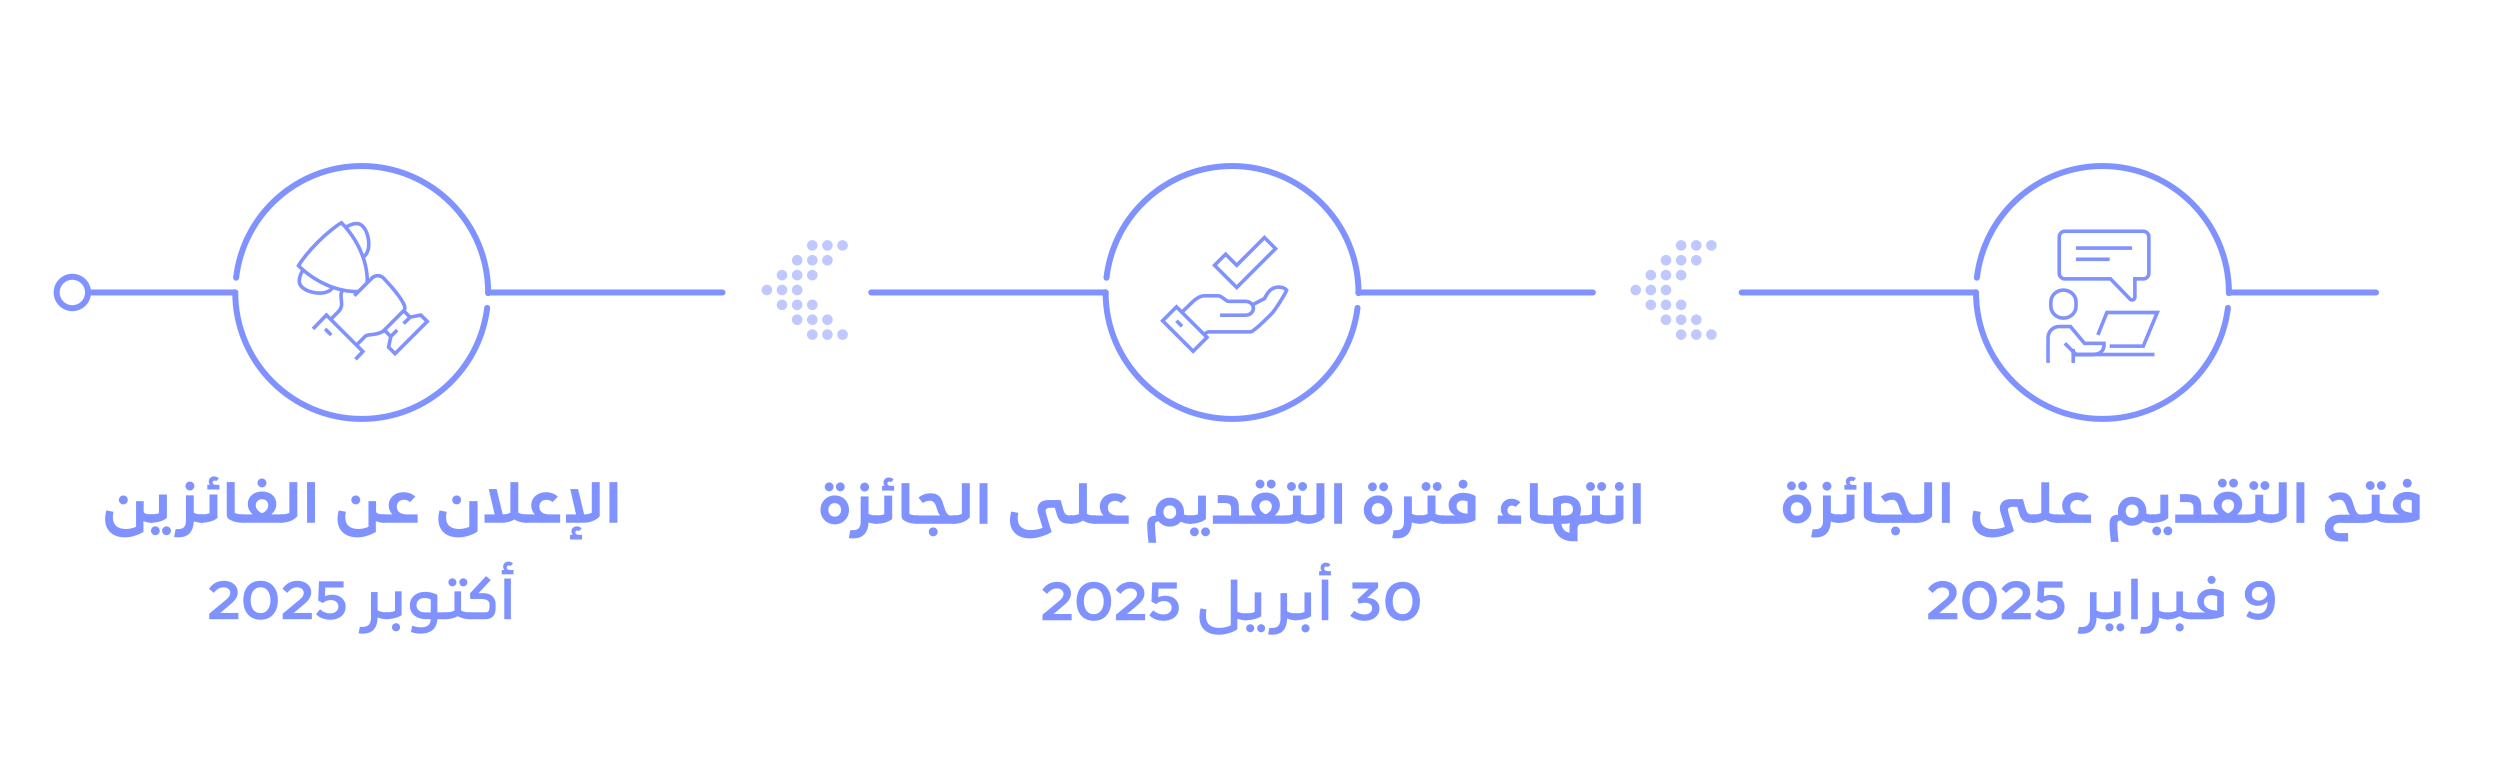 <?xml version="1.0" encoding="UTF-8"?>
<svg id="Layer_1" data-name="Layer 1" xmlns="http://www.w3.org/2000/svg" viewBox="0 0 2084.31 642.56">
  <defs>
    <style>
      .cls-1 {
        stroke-miterlimit: 10;
        stroke-width: 3px;
      }

      .cls-1, .cls-2 {
        fill: none;
        stroke: #7f92ff;
      }

      .cls-2 {
        stroke-miterlimit: 10;
        stroke-width: 3px;
      }

      .cls-3 {
        fill: #7f92ff;
      }

      .cls-4 {
        fill: #bfc8ff;
      }
    </style>
  </defs>
  <g>
    <path class="cls-3" d="M1486.34,424.34c0-1.7.3-3.29.9-4.76.6-1.47,1.43-2.75,2.49-3.83,1.06-1.08,2.32-1.93,3.77-2.55,1.45-.62,3.03-.93,4.73-.93s3.34.31,4.81.93c1.47.62,2.73,1.46,3.77,2.52,1.04,1.06,1.87,2.33,2.46,3.8.6,1.47.9,3.07.9,4.81s-.3,3.35-.9,4.81c-.6,1.47-1.42,2.74-2.46,3.8-1.04,1.06-2.3,1.9-3.77,2.52s-3.07.93-4.81.93-3.28-.31-4.73-.93c-1.45-.62-2.71-1.47-3.77-2.55-1.06-1.08-1.9-2.36-2.49-3.83-.6-1.47-.9-3.05-.9-4.76ZM1489.94,405.08c0-1,.37-1.87,1.1-2.58.73-.71,1.6-1.07,2.61-1.07s1.86.36,2.55,1.07c.7.72,1.04,1.58,1.04,2.58s-.35,1.88-1.04,2.61c-.7.73-1.55,1.1-2.55,1.1s-1.88-.37-2.61-1.1c-.73-.73-1.1-1.6-1.1-2.61ZM1503.51,424.34c0-1.62-.47-2.97-1.42-4.03-.95-1.06-2.25-1.6-3.92-1.6s-2.9.55-3.83,1.65c-.93,1.1-1.39,2.43-1.39,3.97s.46,2.87,1.39,3.97c.93,1.1,2.2,1.65,3.83,1.65s2.97-.53,3.92-1.59c.95-1.06,1.42-2.41,1.42-4.03ZM1499.22,405.08c0-1,.37-1.87,1.1-2.58.73-.71,1.6-1.07,2.61-1.07s1.86.36,2.58,1.07c.71.72,1.07,1.58,1.07,2.58s-.36,1.88-1.07,2.61c-.72.73-1.58,1.1-2.58,1.1s-1.88-.37-2.61-1.1c-.74-.73-1.1-1.6-1.1-2.61Z"/>
    <path class="cls-3" d="M1526.42,427.58c1.12.62,2.32,1.01,3.6,1.16,1.28.15,2.53.23,3.77.23v6.84c-.12.08-.24.12-.38.12h-.38c-2.2,0-4.41-.39-6.61-1.16-.12,4.21-1.24,7.49-3.36,9.83-2.13,2.34-5.36,3.51-9.69,3.51-.54,0-1.1-.02-1.68-.06-.58-.04-1.14-.1-1.68-.17l1.28-6.73c.39.08.75.12,1.1.12h.99c2.13,0,3.74-.54,4.84-1.62,1.1-1.08,1.65-2.88,1.65-5.39v-21.17h6.55v14.5ZM1519.46,405.31c0-1.04.37-1.92,1.1-2.64.73-.71,1.62-1.07,2.67-1.07s1.87.37,2.58,1.1c.71.73,1.07,1.6,1.07,2.61s-.36,1.88-1.07,2.61c-.72.74-1.58,1.1-2.58,1.1s-1.88-.36-2.64-1.07c-.75-.72-1.13-1.6-1.13-2.64Z"/>
    <path class="cls-3" d="M1546.14,431.93c-.81.7-1.75,1.31-2.81,1.83s-2.18.94-3.36,1.25c-1.18.31-2.36.54-3.54.7-1.18.15-2.29.23-3.33.23h-.41c-.15,0-.29-.04-.41-.12v-6.84c1.16,0,2.39-.06,3.68-.17,1.29-.12,2.48-.41,3.57-.87v-15.54h6.61v19.55ZM1542.14,402.41c0,.62.23,1.06.7,1.33.46.27,1,.44,1.6.52.6.08,1.22.1,1.86.06.64-.04,1.13-.06,1.48-.06v4h-10.09v-4h2.2c-.35-.39-.6-.81-.75-1.28-.16-.46-.23-.95-.23-1.45,0-1.28.43-2.3,1.3-3.07.87-.77,1.92-1.16,3.16-1.16,1.55,0,2.88.56,4,1.68l-2.2,2.26c-.35-.31-.81-.46-1.39-.46-1.08,0-1.62.54-1.62,1.62Z"/>
    <path class="cls-3" d="M1560.52,427.7c1.12.54,2.3.89,3.54,1.04,1.24.15,2.47.23,3.71.23v6.84c-.12.08-.24.12-.38.12h-.38c-1.74,0-3.55-.18-5.42-.55-1.88-.37-3.57-1-5.08-1.89-1.01-.58-1.69-1.21-2.06-1.88-.37-.68-.55-1.6-.55-2.76v-26.8h6.61v25.64Z"/>
    <path class="cls-3" d="M1598.51,435.82c-.08.08-.18.12-.32.12h-31.55c-.13,0-.26-.04-.38-.12v-6.84h19.89c-.66-.7-1.18-1.48-1.57-2.35-.39-.87-.73-1.77-1.02-2.7-.29-.93-.57-1.82-.84-2.67-.27-.85-.63-1.62-1.07-2.32-.44-.7-1.01-1.25-1.68-1.65-.68-.41-1.56-.61-2.64-.61s-2.03.18-2.96.55c-.93.37-1.84.82-2.73,1.36l-3.6-4.58c1.43-1.12,2.97-1.99,4.61-2.61,1.64-.62,3.37-.93,5.19-.93,2.13,0,3.83.29,5.1.87,1.28.58,2.31,1.35,3.1,2.32.79.97,1.4,2.07,1.83,3.31.42,1.24.83,2.5,1.22,3.8.39,1.3.82,2.58,1.31,3.86.48,1.28,1.19,2.42,2.12,3.42.31.35.72.59,1.22.73.5.14,1.04.21,1.62.23.58.02,1.15.02,1.71,0,.56-.02,1.03-.03,1.42-.03v6.84ZM1576.65,442.66c0-1.04.36-1.92,1.07-2.64.71-.72,1.59-1.07,2.64-1.07s1.88.37,2.61,1.1c.73.73,1.1,1.6,1.1,2.61s-.37,1.88-1.1,2.61c-.74.73-1.61,1.1-2.61,1.1s-1.92-.36-2.64-1.07c-.72-.72-1.07-1.6-1.07-2.64Z"/>
    <path class="cls-3" d="M1610.87,402.06v28.42c-1.59,1.86-3.57,3.23-5.95,4.12-2.38.89-4.75,1.33-7.11,1.33h-.41c-.15,0-.29-.04-.41-.12v-6.84c1.24,0,2.47-.08,3.71-.23,1.24-.15,2.42-.5,3.54-1.04v-25.64h6.61Z"/>
    <path class="cls-3" d="M1618.99,402.06h6.61v33.87h-6.61v-33.87Z"/>
    <path class="cls-3" d="M1689.11,424.97c.31,1.01.67,1.78,1.07,2.32.41.54.89.94,1.45,1.19.56.25,1.21.4,1.94.44.73.04,1.58.06,2.55.06v6.84c-.12.08-.24.12-.38.12h-.38c-2.67,0-4.75-.26-6.24-.78-1.49-.52-2.67-1.33-3.54-2.44-.87-1.1-1.56-2.48-2.06-4.15-.5-1.66-1.08-3.65-1.74-5.97-.54,0-1.25-.03-2.12-.09-.87-.06-1.72-.04-2.55.06-.83.1-1.55.34-2.15.73-.6.39-.9,1.02-.9,1.91,0,.27.11.84.32,1.71.21.87.48,1.89.81,3.04.33,1.16.7,2.41,1.1,3.74.41,1.33.79,2.6,1.16,3.8.37,1.2.71,2.27,1.02,3.22.31.95.52,1.63.64,2.06-1.24.77-2.61,1.48-4.12,2.12-1.51.64-3.05,1.2-4.64,1.68-1.59.48-3.18.86-4.79,1.13-1.61.27-3.14.41-4.61.41-2.4,0-4.61-.33-6.64-.99-2.03-.66-3.78-1.62-5.25-2.9-1.47-1.28-2.62-2.87-3.45-4.79-.83-1.91-1.25-4.13-1.25-6.64,0-1.2.09-2.39.26-3.57.17-1.18.42-2.35.73-3.51l6.03,1.1c-.19.73-.34,1.48-.44,2.23s-.14,1.52-.14,2.29c0,3.36.99,5.84,2.96,7.42,1.97,1.59,4.56,2.38,7.77,2.38,1.55,0,3.25-.16,5.1-.46,1.86-.31,3.5-.77,4.93-1.39l-3.71-12.06c-.35-1.12-.52-2.3-.52-3.54s.23-2.33.7-3.28c.46-.95,1.09-1.74,1.88-2.38.79-.64,1.71-1.11,2.75-1.42,1.04-.31,2.15-.46,3.31-.46h10.61l2.49,8.82Z"/>
    <path class="cls-3" d="M1708.48,427.7c1.12.58,2.29.94,3.51,1.07,1.22.14,2.45.2,3.68.2v6.84c-.08.08-.18.12-.32.12h-.38c-3.52,0-6.79-.87-9.8-2.61-2.98,1.74-6.23,2.61-9.74,2.61h-.41c-.15,0-.29-.04-.41-.12v-6.84c1.24,0,2.47-.07,3.71-.2,1.24-.13,2.42-.49,3.54-1.07v-25.64h6.61v25.64Z"/>
    <path class="cls-3" d="M1726,422.6c0,1.16.23,2.15.7,2.96s1.07,1.47,1.83,1.97c.75.5,1.62.87,2.61,1.1.99.23,1.98.35,2.99.35h9.22v6.96h-28.74c-.13,0-.26-.04-.38-.12v-6.84h8c-1.01-1-1.75-2.16-2.23-3.45-.48-1.29-.72-2.66-.72-4.09,0-1.74.34-3.3,1.01-4.67.68-1.37,1.58-2.52,2.7-3.45,1.12-.93,2.44-1.63,3.94-2.12,1.51-.48,3.07-.73,4.7-.73,1.82,0,3.58.3,5.28.9,1.7.6,3.21,1.54,4.52,2.81l-4.47,4.58c-.66-.7-1.42-1.2-2.29-1.51-.87-.31-1.75-.46-2.64-.46-1.78,0-3.23.51-4.35,1.54-1.12,1.02-1.68,2.45-1.68,4.26Z"/>
    <path class="cls-3" d="M1789.39,428.11c.97.39,1.95.63,2.96.73,1,.1,2.01.15,3.02.15v6.84c-.12.08-.24.12-.38.12h-.38c-1.35,0-2.69-.14-4-.41-1.32-.27-2.57-.73-3.77-1.39-1.16,1.35-2.55,2.38-4.18,3.07-1.62.7-3.33,1.04-5.1,1.04s-3.49-.38-5.13-1.13-3.03-1.85-4.15-3.28c-2.01,0-3.02.97-3.02,2.9,0,2.55.1,5.06.29,7.54.19,2.47.44,4.97.75,7.48h-6.44c-.31-2.55-.57-5.08-.78-7.6-.21-2.51-.32-5.05-.32-7.6s.58-4.33,1.74-5.57c1.16-1.24,3-1.86,5.51-1.86-.12-.5-.19-1-.23-1.48-.04-.48-.06-.98-.06-1.48,0-1.7.3-3.29.9-4.76.6-1.47,1.42-2.75,2.46-3.83,1.04-1.08,2.29-1.93,3.74-2.55,1.45-.62,3.03-.93,4.73-.93s3.34.3,4.81.9c1.47.6,2.73,1.44,3.77,2.52,1.04,1.08,1.86,2.36,2.46,3.83.6,1.47.9,3.07.9,4.81,0,.31,0,.63-.03.96-.02.33-.05.65-.09.96ZM1782.9,426.19c0-1.62-.48-2.96-1.45-4-.97-1.04-2.26-1.57-3.89-1.57s-2.91.53-3.86,1.6c-.95,1.06-1.42,2.39-1.42,3.97s.47,2.91,1.42,3.97c.95,1.06,2.23,1.6,3.86,1.6s2.92-.52,3.89-1.57c.97-1.04,1.45-2.38,1.45-4Z"/>
    <path class="cls-3" d="M1807.72,431.93c-.81.7-1.75,1.31-2.81,1.83s-2.18.94-3.36,1.25c-1.18.31-2.36.54-3.54.7-1.18.15-2.29.23-3.33.23h-.41c-.15,0-.29-.04-.41-.12v-6.84c1.16,0,2.39-.06,3.68-.17,1.29-.12,2.48-.41,3.57-.87v-15.54h6.61v19.55ZM1794.44,442.61c0-1.01.37-1.87,1.1-2.58.73-.72,1.6-1.07,2.61-1.07s1.86.36,2.55,1.07c.7.72,1.04,1.58,1.04,2.58s-.35,1.88-1.04,2.61c-.7.73-1.55,1.1-2.55,1.1s-1.88-.37-2.61-1.1c-.73-.73-1.1-1.6-1.1-2.61ZM1803.72,442.61c0-1.01.37-1.87,1.1-2.58.73-.72,1.6-1.07,2.61-1.07s1.86.36,2.58,1.07c.71.72,1.07,1.58,1.07,2.58s-.36,1.88-1.07,2.61c-.72.73-1.58,1.1-2.58,1.1s-1.88-.37-2.61-1.1c-.74-.73-1.1-1.6-1.1-2.61Z"/>
    <path class="cls-3" d="M1841.94,435.82c-.12.08-.24.12-.38.12h-28.04v-6.96h15.2v-5.74c0-.97-.13-1.75-.38-2.35-.25-.6-.62-1.07-1.1-1.42-.48-.35-1.06-.58-1.74-.7-.68-.12-1.46-.17-2.35-.17h-5.57v-6.61h4c3.52,0,6.21.31,8.09.93,1.88.62,3.23,1.6,4.06,2.96.83,1.35,1.31,3.1,1.42,5.25.12,2.15.17,4.77.17,7.86h6.61v6.84Z"/>
    <path class="cls-3" d="M1873.78,428.98v6.96h-32.6v-6.96h8.53c-1.32-1.12-2.33-2.4-3.04-3.83-.72-1.43-1.07-3.02-1.07-4.76s.32-3.2.96-4.5c.64-1.29,1.51-2.39,2.61-3.28,1.1-.89,2.37-1.57,3.8-2.03,1.43-.46,2.94-.7,4.52-.7s3.1.22,4.55.67c1.45.44,2.72,1.11,3.8,2,1.08.89,1.94,1.99,2.58,3.31.64,1.31.96,2.82.96,4.52s-.37,3.33-1.1,4.76c-.74,1.43-1.76,2.71-3.07,3.83h8.58ZM1849.19,402.76c0-1.01.37-1.87,1.1-2.58.73-.72,1.6-1.07,2.61-1.07s1.86.36,2.55,1.07c.7.72,1.04,1.58,1.04,2.58s-.35,1.88-1.04,2.61c-.7.73-1.55,1.1-2.55,1.1s-1.88-.37-2.61-1.1c-.74-.73-1.1-1.6-1.1-2.61ZM1852.26,421.44c0,.77.14,1.5.43,2.17.29.68.69,1.3,1.19,1.86.5.56,1.06,1.05,1.68,1.48.62.43,1.28.77,1.97,1.04,1.35-.54,2.54-1.38,3.57-2.52,1.02-1.14,1.54-2.48,1.54-4.03s-.47-2.73-1.42-3.68c-.95-.95-2.17-1.42-3.68-1.42s-2.77.46-3.77,1.39c-1.01.93-1.51,2.17-1.51,3.71ZM1858.47,402.76c0-1.01.37-1.87,1.1-2.58.73-.72,1.6-1.07,2.61-1.07s1.87.36,2.58,1.07c.71.72,1.07,1.58,1.07,2.58s-.36,1.88-1.07,2.61c-.72.73-1.58,1.1-2.58,1.1s-1.88-.37-2.61-1.1c-.73-.73-1.1-1.6-1.1-2.61Z"/>
    <path class="cls-3" d="M1886.89,427.7c1.12.58,2.29.94,3.51,1.07,1.22.14,2.45.2,3.68.2v6.84c-.08.08-.18.12-.32.12h-.38c-3.52,0-6.79-.87-9.8-2.61-2.98,1.74-6.23,2.61-9.74,2.61h-.41c-.15,0-.29-.04-.41-.12v-6.84c1.24,0,2.47-.07,3.71-.2,1.24-.13,2.42-.49,3.54-1.07v-15.31h6.61v15.31ZM1875.35,404.79c0-1,.37-1.87,1.1-2.58.73-.71,1.6-1.07,2.61-1.07s1.86.36,2.58,1.07c.71.72,1.07,1.58,1.07,2.58s-.36,1.88-1.07,2.61c-.72.73-1.58,1.1-2.58,1.1s-1.88-.37-2.61-1.1c-.74-.73-1.1-1.6-1.1-2.61ZM1884.63,404.79c0-1,.37-1.87,1.1-2.58.73-.71,1.6-1.07,2.61-1.07s1.87.36,2.58,1.07c.72.72,1.07,1.58,1.07,2.58s-.36,1.88-1.07,2.61c-.72.73-1.58,1.1-2.58,1.1s-1.88-.37-2.61-1.1c-.74-.73-1.1-1.6-1.1-2.61Z"/>
    <path class="cls-3" d="M1906.49,402.06v28.42c-1.59,1.86-3.57,3.23-5.95,4.12-2.38.89-4.75,1.33-7.11,1.33h-.41c-.15,0-.29-.04-.41-.12v-6.84c1.24,0,2.47-.08,3.71-.23,1.24-.15,2.42-.5,3.54-1.04v-25.64h6.61Z"/>
    <path class="cls-3" d="M1914.61,402.06h6.61v33.87h-6.61v-33.87Z"/>
    <path class="cls-3" d="M1971.57,435.82c-.08.04-.61.08-1.59.12s-2.2.06-3.65.06h-4.7c-1.68,0-3.29-.01-4.81-.03-1.53-.02-2.86-.03-4-.03h-2.17c-.66,0-1.3.09-1.94.26-.64.17-1.2.43-1.68.78-.48.35-.88.79-1.19,1.33-.31.54-.46,1.18-.46,1.91,0,.77.15,1.42.46,1.94s.72.96,1.22,1.31c.5.35,1.07.6,1.71.75.64.15,1.29.23,1.94.23h6.96v6.96h-5.51c-1.78,0-3.51-.19-5.19-.58-1.68-.39-3.16-1.01-4.44-1.88s-2.3-2.01-3.07-3.42c-.77-1.41-1.16-3.14-1.16-5.19s.35-3.73,1.04-5.16c.7-1.43,1.64-2.59,2.84-3.48,1.2-.89,2.61-1.55,4.23-1.97,1.62-.42,3.34-.64,5.16-.64h7.66c-1.01-1.16-1.74-2.46-2.2-3.91-.46-1.45-.93-2.8-1.39-4.06-.46-1.26-1.06-2.31-1.8-3.16-.73-.85-1.89-1.28-3.48-1.28-1.04,0-2.03.18-2.96.55-.93.37-1.84.82-2.73,1.36l-3.54-4.58c1.43-1.12,2.97-1.99,4.61-2.61,1.64-.62,3.37-.93,5.19-.93,2.13,0,3.85.32,5.16.96,1.31.64,2.37,1.48,3.16,2.52.79,1.04,1.41,2.21,1.86,3.51.44,1.3.86,2.6,1.25,3.92.39,1.31.82,2.58,1.3,3.8.48,1.22,1.19,2.25,2.12,3.1.31.27.71.46,1.19.58.48.12,1,.18,1.57.2.56.02,1.11.01,1.65-.03.54-.04,1-.06,1.39-.06v6.84Z"/>
    <path class="cls-3" d="M1983.98,427.7c1.12.58,2.29.94,3.51,1.07,1.22.14,2.45.2,3.68.2v6.84c-.08.08-.18.12-.32.12h-.38c-3.52,0-6.79-.87-9.8-2.61-2.98,1.74-6.23,2.61-9.74,2.61h-.41c-.15,0-.29-.04-.41-.12v-6.84c1.24,0,2.47-.07,3.71-.2,1.24-.13,2.42-.49,3.54-1.07v-15.31h6.61v15.31ZM1972.44,404.79c0-1,.37-1.87,1.1-2.58.73-.71,1.6-1.07,2.61-1.07s1.86.36,2.58,1.07c.71.72,1.07,1.58,1.07,2.58s-.36,1.88-1.07,2.61c-.72.73-1.58,1.1-2.58,1.1s-1.88-.37-2.61-1.1c-.74-.73-1.1-1.6-1.1-2.61ZM1981.72,404.79c0-1,.37-1.87,1.1-2.58.73-.71,1.6-1.07,2.61-1.07s1.87.36,2.58,1.07c.72.72,1.07,1.58,1.07,2.58s-.36,1.88-1.07,2.61c-.72.73-1.58,1.1-2.58,1.1s-1.88-.37-2.61-1.1c-.74-.73-1.1-1.6-1.1-2.61Z"/>
    <path class="cls-3" d="M2017.33,432.86c-1.04.58-2.22,1.07-3.54,1.48-1.32.41-2.67.73-4.06.96-1.39.23-2.77.4-4.15.49-1.37.1-2.66.15-3.86.15h-11.63c-.13,0-.26-.04-.38-.12v-6.84h10.67c-3.63-1.89-5.45-4.79-5.45-8.7,0-1.74.34-3.25,1.02-4.52.68-1.28,1.57-2.33,2.7-3.16,1.12-.83,2.42-1.46,3.89-1.88,1.47-.43,2.98-.64,4.52-.64,3.63,0,7.06.89,10.27,2.67v20.13ZM2001.56,421.2c0,1.2.3,2.19.9,2.96.6.77,1.35,1.4,2.26,1.88.91.48,1.9.84,2.99,1.07,1.08.23,2.09.39,3.02.46v-10.27c-1.28-.54-2.57-.81-3.89-.81-1.47,0-2.72.39-3.74,1.16-1.03.77-1.54,1.95-1.54,3.54ZM2003.24,402.88c0-1.04.37-1.92,1.1-2.64.73-.71,1.62-1.07,2.67-1.07s1.87.37,2.58,1.1c.71.73,1.07,1.6,1.07,2.61s-.36,1.88-1.07,2.61c-.72.74-1.58,1.1-2.58,1.1s-1.93-.36-2.67-1.07c-.74-.72-1.1-1.6-1.1-2.64Z"/>
    <path class="cls-3" d="M1631.89,511.12v5.22h-24.3v-4.58l14.04-11.66c.93-.77,1.74-1.62,2.44-2.55.7-.93,1.04-2.01,1.04-3.25,0-.73-.16-1.38-.46-1.94-.31-.56-.72-1.03-1.22-1.42-.5-.39-1.08-.68-1.74-.87-.66-.19-1.32-.29-1.97-.29-1.78,0-3.35.43-4.73,1.28-1.37.85-2.58,1.95-3.62,3.31l-3.94-3.36c1.43-2.2,3.21-3.87,5.34-4.99,2.13-1.12,4.5-1.68,7.13-1.68,1.43,0,2.83.2,4.21.61,1.37.41,2.59,1.02,3.65,1.83,1.06.81,1.92,1.82,2.58,3.02.66,1.2.99,2.59.99,4.18,0,1.28-.21,2.43-.64,3.45-.43,1.02-.98,1.96-1.65,2.81-.68.85-1.44,1.65-2.29,2.41-.85.75-1.72,1.52-2.61,2.29l-7.37,6.21h15.14Z"/>
    <path class="cls-3" d="M1664.84,500.56c0,2.24-.3,4.35-.9,6.32-.6,1.97-1.51,3.69-2.73,5.16-1.22,1.47-2.73,2.63-4.52,3.48-1.8.85-3.9,1.28-6.29,1.28s-4.55-.43-6.35-1.28c-1.8-.85-3.3-2-4.49-3.45-1.2-1.45-2.1-3.17-2.7-5.16-.6-1.99-.9-4.11-.9-6.35s.3-4.41.9-6.38c.6-1.97,1.5-3.68,2.7-5.13,1.2-1.45,2.7-2.6,4.49-3.45,1.8-.85,3.92-1.28,6.35-1.28s4.5.43,6.29,1.28c1.8.85,3.31,2.01,4.52,3.48,1.22,1.47,2.13,3.19,2.73,5.16.6,1.97.9,4.08.9,6.32ZM1642.1,500.56c0,1.31.14,2.61.43,3.89s.76,2.43,1.42,3.45,1.52,1.85,2.58,2.46c1.06.62,2.35.93,3.86.93s2.78-.32,3.83-.96,1.89-1.46,2.55-2.46c.66-1,1.13-2.15,1.42-3.42s.44-2.57.44-3.89-.15-2.61-.44-3.89c-.29-1.28-.76-2.43-1.42-3.45-.66-1.02-1.51-1.86-2.55-2.49-1.04-.64-2.32-.96-3.83-.96s-2.78.32-3.83.96c-1.04.64-1.91,1.47-2.58,2.49-.68,1.02-1.16,2.17-1.45,3.45-.29,1.28-.43,2.57-.43,3.89Z"/>
    <path class="cls-3" d="M1693.14,511.12v5.22h-24.3v-4.58l14.04-11.66c.93-.77,1.74-1.62,2.44-2.55.7-.93,1.04-2.01,1.04-3.25,0-.73-.16-1.38-.46-1.94-.31-.56-.72-1.03-1.22-1.42-.5-.39-1.08-.68-1.74-.87-.66-.19-1.32-.29-1.97-.29-1.78,0-3.35.43-4.73,1.28-1.37.85-2.58,1.95-3.62,3.31l-3.94-3.36c1.43-2.2,3.21-3.87,5.34-4.99,2.13-1.12,4.5-1.68,7.13-1.68,1.43,0,2.83.2,4.21.61,1.37.41,2.59,1.02,3.65,1.83,1.06.81,1.92,1.82,2.58,3.02.66,1.2.99,2.59.99,4.18,0,1.28-.21,2.43-.64,3.45-.43,1.02-.98,1.96-1.65,2.81-.68.85-1.44,1.65-2.29,2.41-.85.75-1.72,1.52-2.61,2.29l-7.37,6.21h15.14Z"/>
    <path class="cls-3" d="M1721.27,506.01c0,1.82-.35,3.4-1.04,4.76-.7,1.35-1.63,2.47-2.81,3.36-1.18.89-2.54,1.56-4.09,2-1.55.44-3.15.67-4.81.67-2.2,0-4.35-.37-6.44-1.1-2.09-.73-3.91-1.91-5.45-3.54l3.31-4.12c1.12,1.08,2.41,1.93,3.86,2.55,1.45.62,2.97.93,4.55.93.89,0,1.75-.12,2.58-.35.83-.23,1.57-.58,2.2-1.04.64-.46,1.15-1.06,1.54-1.8.39-.73.58-1.58.58-2.55s-.17-1.73-.52-2.41c-.35-.68-.81-1.24-1.39-1.68s-1.26-.78-2.03-1.02c-.77-.23-1.57-.35-2.38-.35-1.24,0-2.43.22-3.57.67-1.14.45-2.16,1.07-3.04,1.88l-3.89-2.09.64-16.01h20.53v5.16h-15.25l-.29,7.19c1-.39,2.01-.69,3.02-.9,1-.21,2.03-.32,3.07-.32,1.51,0,2.94.22,4.29.67,1.35.45,2.54,1.09,3.57,1.94,1.02.85,1.83,1.91,2.41,3.16.58,1.26.87,2.7.87,4.32Z"/>
    <path class="cls-3" d="M1747.95,508.91c1.24.77,2.54,1.26,3.92,1.45,1.37.19,2.75.29,4.15.29v5.57c-.12.08-.24.12-.38.12h-.38c-2.59,0-5.03-.48-7.31-1.45-.04,4.25-1.05,7.57-3.04,9.95s-5.17,3.57-9.54,3.57c-.54,0-1.08-.02-1.62-.06-.54-.04-1.08-.1-1.62-.17l1.04-5.51c.31.04.64.07.99.09s.68.03.99.03c2.75,0,4.65-.68,5.71-2.03,1.06-1.35,1.59-3.33,1.59-5.92v-21.11h5.51v15.2Z"/>
    <path class="cls-3" d="M1767.96,512.97c-.85.58-1.8,1.08-2.84,1.51s-2.13.77-3.25,1.04c-1.12.27-2.24.47-3.36.61-1.12.14-2.18.2-3.19.2h-.41c-.15,0-.29-.04-.41-.12v-5.57c1.24,0,2.58-.07,4.03-.2,1.45-.13,2.75-.47,3.92-1.01v-16.3h5.51v19.84ZM1755.37,523.06c0-.97.33-1.77.99-2.41s1.47-.96,2.44-.96,1.71.33,2.35.99c.64.66.96,1.45.96,2.38s-.33,1.66-.99,2.32c-.66.66-1.43.99-2.32.99s-1.68-.32-2.38-.96-1.04-1.42-1.04-2.35ZM1764.54,523.06c0-.93.31-1.72.93-2.38.62-.66,1.41-.99,2.38-.99s1.71.33,2.35.99c.64.66.96,1.45.96,2.38s-.33,1.66-.99,2.32c-.66.66-1.43.99-2.32.99s-1.66-.33-2.32-.99-.99-1.43-.99-2.32Z"/>
    <path class="cls-3" d="M1776.83,482.46h5.51v33.87h-5.51v-33.87Z"/>
    <path class="cls-3" d="M1799.98,508.91c1.24.77,2.54,1.26,3.92,1.45,1.37.19,2.75.29,4.15.29v5.57c-.12.08-.24.12-.38.12h-.38c-2.59,0-5.03-.48-7.31-1.45-.04,4.25-1.05,7.57-3.04,9.95s-5.17,3.57-9.54,3.57c-.54,0-1.08-.02-1.62-.06-.54-.04-1.08-.1-1.62-.17l1.04-5.51c.31.04.64.07.99.09s.68.03.99.03c2.75,0,4.65-.68,5.71-2.03,1.06-1.35,1.59-3.33,1.59-5.92v-21.11h5.51v15.2Z"/>
    <path class="cls-3" d="M1819.99,509.14c1.24.66,2.52,1.07,3.86,1.25,1.33.17,2.68.26,4.03.26v5.57c-.12.08-.24.12-.38.12h-.38c-1.74,0-3.44-.2-5.1-.61-1.66-.41-3.27-1.05-4.81-1.94-1.51.89-3.09,1.54-4.76,1.94-1.66.41-3.36.61-5.1.61h-.41c-.15,0-.29-.04-.41-.12v-5.57c1.39,0,2.75-.09,4.06-.26,1.31-.17,2.61-.59,3.89-1.25v-16.01h5.51v16.01ZM1813.9,523.06c0-.97.33-1.77.99-2.41s1.47-.96,2.44-.96,1.71.33,2.35.99c.64.66.96,1.45.96,2.38s-.32,1.72-.96,2.38c-.64.66-1.42.99-2.35.99s-1.78-.32-2.44-.96c-.66-.64-.99-1.44-.99-2.41Z"/>
    <path class="cls-3" d="M1854.03,513.49c-1.04.54-2.2,1-3.45,1.36-1.26.37-2.55.66-3.89.87s-2.67.37-4,.46-2.58.14-3.74.14h-12.21c-.13,0-.26-.04-.38-.12v-5.57h12.3c-2.05-.93-3.68-2.16-4.9-3.68-1.22-1.53-1.83-3.45-1.83-5.77,0-1.74.33-3.25.99-4.52.66-1.28,1.55-2.35,2.67-3.22,1.12-.87,2.41-1.52,3.86-1.94,1.45-.42,2.97-.64,4.55-.64,1.78,0,3.51.23,5.19.7,1.68.46,3.3,1.14,4.84,2.03v19.89ZM1837.44,501.66c0,1.43.36,2.62,1.07,3.57.71.95,1.62,1.7,2.73,2.26s2.3.96,3.6,1.19c1.29.23,2.52.39,3.68.46v-11.95c-1.51-.7-3.11-1.04-4.81-1.04s-3.22.46-4.44,1.36c-1.22.91-1.83,2.29-1.83,4.15ZM1840.46,483.51c0-.97.32-1.78.96-2.44.64-.66,1.44-.99,2.41-.99s1.72.34,2.38,1.02c.66.68.99,1.48.99,2.41s-.33,1.71-.99,2.35c-.66.64-1.45.96-2.38.96s-1.72-.32-2.38-.96c-.66-.64-.99-1.42-.99-2.35Z"/>
    <path class="cls-3" d="M1896.72,500.15c0,2.24-.25,4.37-.75,6.38-.5,2.01-1.31,3.78-2.41,5.31-1.1,1.53-2.52,2.74-4.26,3.62-1.74.89-3.87,1.33-6.38,1.33-3.79,0-7.19-1.04-10.21-3.13l2.55-4.35c2.13,1.55,4.56,2.32,7.31,2.32,1.55,0,2.82-.27,3.83-.81,1-.54,1.81-1.27,2.41-2.17.6-.91,1.03-1.97,1.3-3.19s.42-2.5.46-3.86c-1.12,1.2-2.39,2.08-3.8,2.64-1.41.56-2.93.84-4.55.84-1.43,0-2.79-.22-4.09-.67-1.3-.44-2.44-1.08-3.42-1.91-.99-.83-1.76-1.85-2.32-3.04-.56-1.2-.84-2.57-.84-4.12,0-1.74.34-3.29,1.01-4.64.68-1.35,1.58-2.5,2.7-3.45,1.12-.95,2.43-1.67,3.92-2.17,1.49-.5,3.04-.75,4.67-.75,2.32,0,4.3.43,5.95,1.3,1.64.87,2.98,2.04,4,3.51,1.02,1.47,1.77,3.15,2.23,5.05s.7,3.89.7,5.97ZM1890.34,496.09c-.27-1.97-.92-3.6-1.94-4.87-1.02-1.28-2.62-1.91-4.79-1.91-1.86,0-3.35.5-4.5,1.51-1.14,1.01-1.71,2.46-1.71,4.35,0,1.74.54,3.09,1.62,4.06,1.08.97,2.47,1.45,4.18,1.45s3.07-.42,4.23-1.25c1.16-.83,2.13-1.94,2.9-3.33Z"/>
  </g>
  <path class="cls-3" d="M1752.87,351.77c54.46,0,100.5-40.75,107.1-94.78.17-1.37-.81-2.61-2.17-2.78-1.37-.17-2.61.81-2.78,2.17-6.29,51.54-50.2,90.4-102.14,90.4-56.76,0-102.94-46.18-102.94-102.94,0-1.38-1.12-2.49-2.49-2.49s-2.49,1.12-2.49,2.49c0,59.51,48.41,107.92,107.92,107.92h-.01Z"/>
  <path class="cls-3" d="M1858.29,246.87c1.37,0,2.49-1.11,2.49-2.49v-.18c0-.12.01-.24.01-.36,0-59.51-48.41-107.92-107.92-107.92-54.75,0-100.82,40.98-107.17,95.33-.16,1.37.82,2.61,2.19,2.77,1.36.16,2.61-.82,2.77-2.19,6.05-51.83,50-90.92,102.21-90.92,56.76,0,102.94,46.18,102.94,102.94v.53c-.02,1.38,1.1,2.5,2.47,2.5h.01Z"/>
  <path class="cls-3" d="M1452.03,246.34h195.41c1.38,0,2.49-1.12,2.49-2.49s-1.12-2.49-2.49-2.49h-195.41c-1.38,0-2.49,1.12-2.49,2.49s1.12,2.49,2.49,2.49Z"/>
  <path class="cls-3" d="M1858.3,246.34h122.69c1.38,0,2.49-1.12,2.49-2.49s-1.12-2.49-2.49-2.49h-122.69c-1.38,0-2.49,1.12-2.49,2.49s1.12,2.49,2.49,2.49Z"/>
  <path class="cls-3" d="M1027.18,351.77c54.46,0,100.5-40.75,107.1-94.78.17-1.37-.81-2.61-2.17-2.78-1.37-.17-2.61.81-2.78,2.17-6.29,51.54-50.2,90.4-102.14,90.4-56.76,0-102.94-46.18-102.94-102.94,0-1.38-1.12-2.49-2.49-2.49s-2.49,1.12-2.49,2.49c0,59.51,48.41,107.92,107.92,107.92h0Z"/>
  <path class="cls-3" d="M1132.6,246.87c1.37,0,2.49-1.11,2.49-2.49v-.18c0-.12.01-.24.01-.36,0-59.51-48.41-107.92-107.92-107.92-54.75,0-100.82,40.98-107.17,95.33-.16,1.37.82,2.61,2.19,2.77,1.36.15,2.61-.82,2.77-2.19,6.06-51.83,50-90.92,102.21-90.92,56.76,0,102.94,46.18,102.94,102.94v.53c-.02,1.38,1.1,2.5,2.47,2.5h.01Z"/>
  <path class="cls-3" d="M726.34,246.34h195.41c1.38,0,2.49-1.12,2.49-2.49s-1.12-2.49-2.49-2.49h-195.41c-1.38,0-2.49,1.12-2.49,2.49s1.12,2.49,2.49,2.49h0Z"/>
  <path class="cls-3" d="M1132.61,246.34h195.41c1.38,0,2.49-1.12,2.49-2.49s-1.12-2.49-2.49-2.49h-195.41c-1.38,0-2.49,1.12-2.49,2.49s1.12,2.49,2.49,2.49Z"/>
  <g>
    <path class="cls-4" d="M1422.43,204.59c0,2.44,1.98,4.42,4.42,4.42s4.42-1.98,4.42-4.42-1.98-4.42-4.42-4.42-4.42,1.98-4.42,4.42Z"/>
    <path class="cls-4" d="M1409.81,204.59c0,2.44,1.98,4.42,4.42,4.42s4.42-1.98,4.42-4.42-1.98-4.42-4.42-4.42-4.42,1.98-4.42,4.42Z"/>
    <path class="cls-4" d="M1397.18,204.59c0,2.44,1.98,4.42,4.42,4.42s4.42-1.98,4.42-4.42-1.98-4.42-4.42-4.42-4.42,1.98-4.42,4.42Z"/>
    <path class="cls-4" d="M1409.81,216.98c0,2.44,1.98,4.42,4.42,4.42s4.42-1.98,4.42-4.42-1.98-4.42-4.42-4.42-4.42,1.98-4.42,4.42Z"/>
    <path class="cls-4" d="M1397.18,216.98c0,2.44,1.98,4.42,4.42,4.42s4.42-1.98,4.42-4.42-1.98-4.42-4.42-4.42-4.42,1.98-4.42,4.42Z"/>
    <path class="cls-4" d="M1384.56,216.98c0,2.44,1.98,4.42,4.42,4.42s4.42-1.98,4.42-4.42-1.98-4.42-4.42-4.42-4.42,1.98-4.42,4.42Z"/>
    <path class="cls-4" d="M1397.18,229.38c0,2.44,1.98,4.42,4.42,4.42s4.42-1.98,4.42-4.42-1.98-4.42-4.42-4.42-4.42,1.98-4.42,4.42Z"/>
    <path class="cls-4" d="M1384.56,229.38c0,2.44,1.98,4.42,4.42,4.42s4.42-1.98,4.42-4.42-1.98-4.42-4.42-4.42-4.42,1.98-4.42,4.42Z"/>
    <path class="cls-4" d="M1371.94,229.38c0,2.44,1.98,4.42,4.42,4.42s4.42-1.98,4.42-4.42-1.98-4.42-4.42-4.42-4.42,1.98-4.42,4.42Z"/>
    <path class="cls-4" d="M1384.56,241.77c0,2.44,1.98,4.42,4.42,4.42s4.42-1.98,4.42-4.42-1.98-4.42-4.42-4.42-4.42,1.98-4.42,4.42Z"/>
    <path class="cls-4" d="M1371.94,241.77c0,2.44,1.98,4.42,4.42,4.42s4.42-1.98,4.42-4.42-1.98-4.42-4.42-4.42-4.42,1.98-4.42,4.42Z"/>
    <path class="cls-4" d="M1359.32,241.77c0,2.44,1.98,4.42,4.42,4.42s4.42-1.98,4.42-4.42-1.98-4.42-4.42-4.42-4.42,1.98-4.42,4.42Z"/>
    <path class="cls-4" d="M1422.43,278.95c0-2.44,1.98-4.42,4.42-4.42s4.42,1.98,4.42,4.42-1.98,4.42-4.42,4.42-4.42-1.98-4.42-4.42Z"/>
    <path class="cls-4" d="M1409.81,278.95c0-2.44,1.98-4.42,4.42-4.42s4.42,1.98,4.42,4.42-1.98,4.42-4.42,4.42-4.42-1.98-4.42-4.42Z"/>
    <path class="cls-4" d="M1397.18,278.95c0-2.44,1.98-4.42,4.42-4.42s4.42,1.98,4.42,4.42-1.98,4.42-4.42,4.42-4.42-1.98-4.42-4.42Z"/>
    <path class="cls-4" d="M1409.81,266.56c0-2.44,1.98-4.42,4.42-4.42s4.42,1.98,4.42,4.42-1.98,4.42-4.42,4.42-4.42-1.98-4.42-4.42Z"/>
    <path class="cls-4" d="M1397.18,266.56c0-2.44,1.98-4.42,4.42-4.42s4.42,1.98,4.42,4.42-1.98,4.42-4.42,4.42-4.42-1.98-4.42-4.42Z"/>
    <path class="cls-4" d="M1384.56,266.56c0-2.44,1.98-4.42,4.42-4.42s4.42,1.98,4.42,4.42-1.98,4.42-4.42,4.42-4.42-1.98-4.42-4.42Z"/>
    <path class="cls-4" d="M1397.18,254.16c0-2.44,1.98-4.42,4.42-4.42s4.42,1.98,4.42,4.42-1.98,4.42-4.42,4.42-4.42-1.98-4.42-4.42h0Z"/>
    <path class="cls-4" d="M1384.56,254.16c0-2.44,1.98-4.42,4.42-4.42s4.42,1.98,4.42,4.42-1.98,4.42-4.42,4.42-4.42-1.98-4.42-4.42h0Z"/>
    <path class="cls-4" d="M1371.94,254.16c0-2.44,1.98-4.42,4.42-4.42s4.42,1.98,4.42,4.42-1.98,4.42-4.42,4.42-4.42-1.98-4.42-4.42h0Z"/>
  </g>
  <g>
    <path class="cls-4" d="M698.05,204.59c0,2.44,1.98,4.42,4.42,4.42s4.42-1.98,4.42-4.42-1.98-4.42-4.42-4.42-4.42,1.98-4.42,4.42Z"/>
    <path class="cls-4" d="M685.43,204.59c0,2.44,1.98,4.42,4.42,4.42s4.42-1.98,4.42-4.42-1.98-4.42-4.42-4.42-4.42,1.98-4.42,4.42Z"/>
    <path class="cls-4" d="M672.81,204.59c0,2.44,1.98,4.42,4.42,4.42s4.42-1.98,4.42-4.42-1.98-4.42-4.42-4.42-4.42,1.98-4.42,4.42Z"/>
    <path class="cls-4" d="M685.43,216.98c0,2.44,1.98,4.42,4.42,4.42s4.42-1.98,4.42-4.42-1.98-4.42-4.42-4.42-4.42,1.98-4.42,4.42Z"/>
    <path class="cls-4" d="M672.81,216.98c0,2.44,1.98,4.42,4.42,4.42s4.42-1.98,4.42-4.42-1.98-4.42-4.42-4.42-4.42,1.98-4.42,4.42Z"/>
    <path class="cls-4" d="M660.19,216.98c0,2.44,1.98,4.42,4.42,4.42s4.42-1.98,4.42-4.42-1.98-4.42-4.42-4.42-4.42,1.98-4.42,4.42Z"/>
    <path class="cls-4" d="M672.81,229.38c0,2.44,1.98,4.42,4.42,4.42s4.42-1.98,4.42-4.42-1.98-4.42-4.42-4.42-4.42,1.98-4.42,4.42Z"/>
    <path class="cls-4" d="M660.19,229.38c0,2.44,1.98,4.42,4.42,4.42s4.42-1.98,4.42-4.42-1.98-4.42-4.42-4.42-4.42,1.98-4.42,4.42Z"/>
    <path class="cls-4" d="M647.56,229.38c0,2.44,1.98,4.42,4.42,4.42s4.42-1.98,4.42-4.42-1.98-4.42-4.42-4.42-4.42,1.98-4.42,4.42Z"/>
    <path class="cls-4" d="M660.19,241.77c0,2.44,1.98,4.42,4.42,4.42s4.42-1.98,4.42-4.42-1.98-4.42-4.42-4.42-4.42,1.98-4.42,4.42Z"/>
    <path class="cls-4" d="M647.56,241.77c0,2.44,1.98,4.42,4.42,4.42s4.42-1.98,4.42-4.42-1.98-4.42-4.42-4.42-4.42,1.98-4.42,4.42Z"/>
    <path class="cls-4" d="M634.94,241.77c0,2.44,1.98,4.42,4.42,4.42s4.42-1.98,4.42-4.42-1.98-4.42-4.42-4.42-4.42,1.98-4.42,4.42Z"/>
    <path class="cls-4" d="M698.05,278.95c0-2.44,1.98-4.42,4.42-4.42s4.42,1.98,4.42,4.42-1.98,4.42-4.42,4.42-4.42-1.98-4.42-4.42Z"/>
    <path class="cls-4" d="M685.43,278.95c0-2.44,1.98-4.42,4.42-4.42s4.42,1.98,4.42,4.42-1.98,4.42-4.42,4.42-4.42-1.98-4.42-4.42Z"/>
    <path class="cls-4" d="M672.81,278.95c0-2.44,1.98-4.42,4.42-4.42s4.42,1.98,4.42,4.42-1.98,4.42-4.42,4.42-4.42-1.98-4.42-4.42Z"/>
    <path class="cls-4" d="M685.43,266.56c0-2.44,1.98-4.42,4.42-4.42s4.42,1.98,4.42,4.42-1.98,4.42-4.42,4.42-4.42-1.98-4.42-4.42Z"/>
    <path class="cls-4" d="M672.81,266.56c0-2.44,1.98-4.42,4.42-4.42s4.42,1.98,4.42,4.42-1.98,4.42-4.42,4.42-4.42-1.98-4.42-4.42Z"/>
    <path class="cls-4" d="M660.19,266.56c0-2.44,1.98-4.42,4.42-4.42s4.42,1.98,4.42,4.42-1.98,4.42-4.42,4.42-4.42-1.98-4.42-4.42Z"/>
    <path class="cls-4" d="M672.81,254.16c0-2.44,1.98-4.42,4.42-4.42s4.42,1.98,4.42,4.42-1.98,4.42-4.42,4.42-4.42-1.98-4.42-4.42h0Z"/>
    <path class="cls-4" d="M660.19,254.16c0-2.44,1.98-4.42,4.42-4.42s4.42,1.98,4.42,4.42-1.98,4.42-4.42,4.42-4.42-1.98-4.42-4.42h0Z"/>
    <path class="cls-4" d="M647.56,254.16c0-2.44,1.98-4.42,4.42-4.42s4.42,1.98,4.42,4.42-1.98,4.42-4.42,4.42-4.42-1.98-4.42-4.42h0Z"/>
  </g>
  <path class="cls-3" d="M301.55,351.77c54.46,0,100.5-40.75,107.1-94.78.17-1.37-.81-2.61-2.17-2.78-1.34-.17-2.61.8-2.78,2.17-6.29,51.54-50.2,90.4-102.14,90.4-56.76,0-102.94-46.18-102.94-102.94,0-1.38-1.12-2.49-2.49-2.49s-2.49,1.12-2.49,2.49c0,59.51,48.41,107.92,107.92,107.92h-.01Z"/>
  <path class="cls-3" d="M406.96,246.87c1.37,0,2.49-1.11,2.49-2.48v-.18c0-.12.01-.25.01-.37,0-59.51-48.42-107.92-107.92-107.92-54.75,0-100.82,40.98-107.17,95.33-.16,1.37.82,2.61,2.19,2.77,1.37.15,2.61-.82,2.77-2.19,6.06-51.83,50-90.92,102.21-90.92,56.76,0,102.93,46.18,102.93,102.94v.52c-.02,1.38,1.09,2.5,2.47,2.51h.02Z"/>
  <path class="cls-3" d="M60.32,259.44c8.6,0,15.6-7,15.6-15.6s-7-15.6-15.6-15.6-15.6,7-15.6,15.6,7,15.6,15.6,15.6ZM60.32,233.23c5.85,0,10.61,4.76,10.61,10.61s-4.76,10.61-10.61,10.61-10.61-4.76-10.61-10.61,4.76-10.61,10.61-10.61Z"/>
  <path class="cls-3" d="M73.42,246.34h122.69c1.38,0,2.49-1.12,2.49-2.49s-1.12-2.49-2.49-2.49h-122.69c-1.38,0-2.49,1.12-2.49,2.49s1.12,2.49,2.49,2.49Z"/>
  <path class="cls-3" d="M406.97,246.34h195.41c1.38,0,2.49-1.12,2.49-2.49s-1.12-2.49-2.49-2.49h-195.41c-1.38,0-2.49,1.12-2.49,2.49s1.12,2.49,2.49,2.49Z"/>
  <g>
    <line class="cls-1" x1="1728.51" y1="295.57" x2="1796.24" y2="295.57"/>
    <path class="cls-1" d="M1707.49,302.58v-21.02c0-5.16,4.18-9.34,9.34-9.34h9.34l11.68,14.01h16.35s1.34,9.34-9.34,9.34h-14.01l-9.34-9.34"/>
    <line class="cls-1" x1="1728.51" y1="290.9" x2="1728.51" y2="302.58"/>
    <path class="cls-1" d="M1720.34,265.21c5.87,0,10.51-4.48,10.51-10.01v-3.34c0-5.53-4.64-10.01-10.51-10.01s-10.51,4.48-10.51,10.01v3.34c0,5.53,4.64,10.01,10.51,10.01Z"/>
    <polyline class="cls-1" points="1749.06 279.23 1756.54 260.54 1798.57 260.54 1786.9 288.57 1758.87 288.57"/>
    <path class="cls-1" d="M1786.9,192.82h-65.39c-2.58,0-4.67,2.09-4.67,4.67v30.36c0,2.58,2.09,4.67,4.67,4.67h38.07l16.3,16.86c1.46,1.51,4.01.48,4.01-1.62v-15.24h7.01c2.58,0,4.67-2.09,4.67-4.67v-30.36c0-2.58-2.09-4.67-4.67-4.67Z"/>
    <line class="cls-1" x1="1730.85" y1="216.17" x2="1758.87" y2="216.17"/>
    <line class="cls-1" x1="1730.85" y1="206.83" x2="1777.56" y2="206.83"/>
  </g>
  <g>
    <path class="cls-1" d="M1003.99,278.98c.89-.89,1.79-2.31,4.62-2.31h34.03c2.57,0,16.7-14.17,18.5-16.19,1.73-1.94,9.43-13.51,11.56-18.5-1.34-1.81-4.97-3.31-9.25-2.31-4.09.95-6.49,3.89-9.25,9.25l-10.6,5.5"/>
    <path class="cls-1" d="M1017.2,262.8h20.81c9.25,0,9.25-11.56,0-11.56h-13.87c-1.93,0-5.54-4.62-8.59-4.62h-11.56c-3.12,0-7.01,2.53-9.25,4.62-3.47,3.47-9.58,9.25-9.58,9.25"/>
    <rect class="cls-2" x="979.63" y="256.38" width="16.35" height="35.97" transform="translate(95.31 778.84) rotate(-45)"/>
    <line class="cls-1" x1="980.86" y1="267.42" x2="985.49" y2="272.05"/>
    <polygon class="cls-1" points="1054.2 198.05 1031.08 221.18 1021.83 211.93 1012.58 221.18 1031.08 239.67 1063.45 207.3 1054.2 198.05"/>
  </g>
  <g>
    <path class="cls-1" d="M275.69,266.24l6.14-6.14c1.44-1.44,3.08-3.53,2.97-7-.16-4.96-1.7-8.58,1.62-11.9"/>
    <path class="cls-1" d="M295.37,246.56l14.79-14.79c2.69-2.69,7.24-2.45,9.67.13,7.27,7.73,20.78,23.08,17.13,26.73l-16.88,16.88c-4.19,4.19-13.5,2.77-15.58,4.85l-7.33,7.33"/>
    <polyline class="cls-1" points="296.35 299.53 302.52 293.06 272.12 262.66 260.94 274.24"/>
    <line class="cls-1" x1="271.06" y1="274.24" x2="276.12" y2="279.29"/>
    <path class="cls-1" d="M306.17,235.76c.62-18.5-9.11-37.58-21.53-50-4.55,2.56-12.51,8.93-19.67,16.1-7.16,7.16-13.54,15.12-16.1,19.67,12.43,12.43,31.5,22.15,50,21.53"/>
    <line class="cls-1" x1="336.5" y1="259.08" x2="341.87" y2="264.45"/>
    <line class="cls-1" x1="325.77" y1="280.54" x2="320.41" y2="275.18"/>
    <polyline class="cls-1" points="336.5 269.81 341.87 264.45 350.81 262.66 356.17 268.02 329.35 294.85 323.98 289.49 325.77 280.54 331.14 275.18"/>
    <path class="cls-1" d="M277.48,239.41c-3.63,6.77-16.48,5.84-23.25,1.79-6.77-4.05-5.3-9.44-1.67-16.21"/>
    <path class="cls-1" d="M302.52,214.37c6.77-3.63,5.84-16.48,1.79-23.25-4.05-6.77-9.44-5.3-16.21-1.67"/>
  </g>
  <g>
    <path class="cls-3" d="M684.03,425.11c0-1.7.3-3.29.9-4.76.6-1.47,1.43-2.75,2.49-3.83,1.06-1.08,2.32-1.93,3.77-2.55,1.45-.62,3.03-.93,4.73-.93s3.34.31,4.81.93c1.47.62,2.73,1.46,3.77,2.52,1.04,1.06,1.87,2.33,2.46,3.8.6,1.47.9,3.07.9,4.81s-.3,3.35-.9,4.81c-.6,1.47-1.42,2.74-2.46,3.8-1.04,1.06-2.3,1.9-3.77,2.52s-3.07.93-4.81.93-3.28-.31-4.73-.93c-1.45-.62-2.71-1.47-3.77-2.55-1.06-1.08-1.9-2.36-2.49-3.83-.6-1.47-.9-3.05-.9-4.76ZM687.63,405.85c0-1,.37-1.87,1.1-2.58.73-.71,1.6-1.07,2.61-1.07s1.86.36,2.55,1.07c.7.72,1.04,1.58,1.04,2.58s-.35,1.88-1.04,2.61c-.7.73-1.55,1.1-2.55,1.1s-1.88-.37-2.61-1.1c-.73-.73-1.1-1.6-1.1-2.61ZM701.2,425.11c0-1.62-.47-2.97-1.42-4.03-.95-1.06-2.25-1.6-3.92-1.6s-2.9.55-3.83,1.65c-.93,1.1-1.39,2.43-1.39,3.97s.46,2.87,1.39,3.97c.93,1.1,2.2,1.65,3.83,1.65s2.97-.53,3.92-1.59c.95-1.06,1.42-2.41,1.42-4.03ZM696.91,405.85c0-1,.37-1.87,1.1-2.58.73-.71,1.6-1.07,2.61-1.07s1.86.36,2.58,1.07c.71.72,1.07,1.58,1.07,2.58s-.36,1.88-1.07,2.61c-.72.73-1.58,1.1-2.58,1.1s-1.88-.37-2.61-1.1c-.74-.73-1.1-1.6-1.1-2.61Z"/>
    <path class="cls-3" d="M724.11,428.35c1.12.62,2.32,1.01,3.6,1.16,1.28.15,2.53.23,3.77.23v6.84c-.12.08-.24.12-.38.12h-.38c-2.2,0-4.41-.39-6.61-1.16-.12,4.21-1.24,7.49-3.36,9.83-2.13,2.34-5.36,3.51-9.69,3.51-.54,0-1.1-.02-1.68-.06-.58-.04-1.14-.1-1.68-.17l1.28-6.73c.39.08.75.12,1.1.12h.99c2.13,0,3.74-.54,4.84-1.62,1.1-1.08,1.65-2.88,1.65-5.39v-21.17h6.55v14.5ZM717.15,406.08c0-1.04.37-1.92,1.1-2.64.73-.71,1.62-1.07,2.67-1.07s1.87.37,2.58,1.1c.71.73,1.07,1.6,1.07,2.61s-.36,1.88-1.07,2.61c-.72.74-1.58,1.1-2.58,1.1s-1.88-.36-2.64-1.07c-.75-.72-1.13-1.6-1.13-2.64Z"/>
    <path class="cls-3" d="M743.83,432.7c-.81.7-1.75,1.31-2.81,1.83s-2.18.94-3.36,1.25c-1.18.31-2.36.54-3.54.7-1.18.15-2.29.23-3.33.23h-.41c-.15,0-.29-.04-.41-.12v-6.84c1.16,0,2.39-.06,3.68-.17,1.29-.12,2.48-.41,3.57-.87v-15.54h6.61v19.55ZM739.83,403.18c0,.62.23,1.06.7,1.33.46.27,1,.44,1.6.52.6.08,1.22.1,1.86.06.64-.04,1.13-.06,1.48-.06v4h-10.09v-4h2.2c-.35-.39-.6-.81-.75-1.28-.16-.46-.23-.95-.23-1.45,0-1.28.43-2.3,1.3-3.07.87-.77,1.92-1.16,3.16-1.16,1.55,0,2.88.56,4,1.68l-2.2,2.26c-.35-.31-.81-.46-1.39-.46-1.08,0-1.62.54-1.62,1.62Z"/>
    <path class="cls-3" d="M758.22,428.47c1.12.54,2.3.89,3.54,1.04,1.24.15,2.47.23,3.71.23v6.84c-.12.08-.24.12-.38.12h-.38c-1.74,0-3.55-.18-5.42-.55-1.88-.37-3.57-1-5.08-1.89-1.01-.58-1.69-1.21-2.06-1.88-.37-.68-.55-1.6-.55-2.76v-26.8h6.61v25.64Z"/>
    <path class="cls-3" d="M796.21,436.59c-.08.08-.18.12-.32.12h-31.55c-.13,0-.26-.04-.38-.12v-6.84h19.89c-.66-.7-1.18-1.48-1.57-2.35-.39-.87-.73-1.77-1.02-2.7-.29-.93-.57-1.82-.84-2.67-.27-.85-.63-1.62-1.07-2.32-.44-.7-1.01-1.25-1.68-1.65-.68-.41-1.56-.61-2.64-.61s-2.03.18-2.96.55c-.93.37-1.84.82-2.73,1.36l-3.6-4.58c1.43-1.12,2.97-1.99,4.61-2.61,1.64-.62,3.37-.93,5.19-.93,2.13,0,3.83.29,5.1.87,1.28.58,2.31,1.35,3.1,2.32.79.97,1.4,2.07,1.83,3.31.42,1.24.83,2.5,1.22,3.8.39,1.3.82,2.58,1.31,3.86.48,1.28,1.19,2.42,2.12,3.42.31.35.72.59,1.22.73.5.14,1.04.21,1.62.23.58.02,1.15.02,1.71,0,.56-.02,1.03-.03,1.42-.03v6.84ZM774.34,443.43c0-1.04.36-1.92,1.07-2.64.71-.72,1.59-1.07,2.64-1.07s1.88.37,2.61,1.1c.73.73,1.1,1.6,1.1,2.61s-.37,1.88-1.1,2.61c-.74.73-1.61,1.1-2.61,1.1s-1.92-.36-2.64-1.07c-.72-.72-1.07-1.6-1.07-2.64Z"/>
    <path class="cls-3" d="M808.56,402.83v28.42c-1.59,1.86-3.57,3.23-5.95,4.12-2.38.89-4.75,1.33-7.11,1.33h-.41c-.15,0-.29-.04-.41-.12v-6.84c1.24,0,2.47-.08,3.71-.23,1.24-.15,2.42-.5,3.54-1.04v-25.64h6.61Z"/>
    <path class="cls-3" d="M816.68,402.83h6.61v33.87h-6.61v-33.87Z"/>
    <path class="cls-3" d="M886.8,425.75c.31,1.01.67,1.78,1.07,2.32.41.54.89.94,1.45,1.19.56.25,1.21.4,1.94.44.73.04,1.58.06,2.55.06v6.84c-.12.08-.24.12-.38.12h-.38c-2.67,0-4.75-.26-6.24-.78-1.49-.52-2.67-1.33-3.54-2.44-.87-1.1-1.56-2.48-2.06-4.15-.5-1.66-1.08-3.65-1.74-5.97-.54,0-1.25-.03-2.12-.09-.87-.06-1.72-.04-2.55.06-.83.1-1.55.34-2.15.73-.6.39-.9,1.02-.9,1.91,0,.27.11.84.32,1.71.21.87.48,1.89.81,3.04.33,1.16.7,2.41,1.1,3.74.41,1.33.79,2.6,1.16,3.8.37,1.2.71,2.27,1.02,3.22.31.95.52,1.63.64,2.06-1.24.77-2.61,1.48-4.12,2.12-1.51.64-3.05,1.2-4.64,1.68-1.59.48-3.18.86-4.79,1.13-1.61.27-3.14.41-4.61.41-2.4,0-4.61-.33-6.64-.99-2.03-.66-3.78-1.62-5.25-2.9-1.47-1.28-2.62-2.87-3.45-4.79-.83-1.91-1.25-4.13-1.25-6.64,0-1.2.09-2.39.26-3.57.17-1.18.42-2.35.73-3.51l6.03,1.1c-.19.73-.34,1.48-.44,2.23s-.14,1.52-.14,2.29c0,3.36.99,5.84,2.96,7.42,1.97,1.59,4.56,2.38,7.77,2.38,1.55,0,3.25-.16,5.1-.46,1.86-.31,3.5-.77,4.93-1.39l-3.71-12.06c-.35-1.12-.52-2.3-.52-3.54s.23-2.33.7-3.28c.46-.95,1.09-1.74,1.88-2.38.79-.64,1.71-1.11,2.75-1.42,1.04-.31,2.15-.46,3.31-.46h10.61l2.49,8.82Z"/>
    <path class="cls-3" d="M906.17,428.47c1.12.58,2.29.94,3.51,1.07,1.22.14,2.45.2,3.68.2v6.84c-.08.08-.18.12-.32.12h-.38c-3.52,0-6.79-.87-9.8-2.61-2.98,1.74-6.23,2.61-9.74,2.61h-.41c-.15,0-.29-.04-.41-.12v-6.84c1.24,0,2.47-.07,3.71-.2,1.24-.13,2.42-.49,3.54-1.07v-25.64h6.61v25.64Z"/>
    <path class="cls-3" d="M923.69,423.37c0,1.16.23,2.15.7,2.96s1.07,1.47,1.83,1.97c.75.5,1.62.87,2.61,1.1.99.23,1.98.35,2.99.35h9.22v6.96h-28.74c-.13,0-.26-.04-.38-.12v-6.84h8c-1.01-1-1.75-2.16-2.23-3.45-.48-1.29-.72-2.66-.72-4.09,0-1.74.34-3.3,1.01-4.67.68-1.37,1.58-2.52,2.7-3.45,1.12-.93,2.44-1.63,3.94-2.12,1.51-.48,3.07-.73,4.7-.73,1.82,0,3.58.3,5.28.9,1.7.6,3.21,1.54,4.52,2.81l-4.47,4.58c-.66-.7-1.42-1.2-2.29-1.51-.87-.31-1.75-.46-2.64-.46-1.78,0-3.23.51-4.35,1.54-1.12,1.02-1.68,2.45-1.68,4.26Z"/>
    <path class="cls-3" d="M987.08,428.88c.97.39,1.95.63,2.96.73,1,.1,2.01.15,3.02.15v6.84c-.12.08-.24.12-.38.12h-.38c-1.35,0-2.69-.14-4-.41-1.32-.27-2.57-.73-3.77-1.39-1.16,1.35-2.55,2.38-4.18,3.07-1.62.7-3.33,1.04-5.1,1.04s-3.49-.38-5.13-1.13-3.03-1.85-4.15-3.28c-2.01,0-3.02.97-3.02,2.9,0,2.55.1,5.06.29,7.54.19,2.47.44,4.97.75,7.48h-6.44c-.31-2.55-.57-5.08-.78-7.6-.21-2.51-.32-5.05-.32-7.6s.58-4.33,1.74-5.57c1.16-1.24,3-1.86,5.51-1.86-.12-.5-.19-1-.23-1.48-.04-.48-.06-.98-.06-1.48,0-1.7.3-3.29.9-4.76.6-1.47,1.42-2.75,2.46-3.83,1.04-1.08,2.29-1.93,3.74-2.55,1.45-.62,3.03-.93,4.73-.93s3.34.3,4.81.9c1.47.6,2.73,1.44,3.77,2.52,1.04,1.08,1.86,2.36,2.46,3.83.6,1.47.9,3.07.9,4.81,0,.31,0,.63-.03.96-.02.33-.05.65-.09.96ZM980.59,426.96c0-1.62-.48-2.96-1.45-4-.97-1.04-2.26-1.57-3.89-1.57s-2.91.53-3.86,1.6c-.95,1.06-1.42,2.39-1.42,3.97s.47,2.91,1.42,3.97c.95,1.06,2.23,1.6,3.86,1.6s2.92-.52,3.89-1.57c.97-1.04,1.45-2.38,1.45-4Z"/>
    <path class="cls-3" d="M1005.41,432.7c-.81.7-1.75,1.31-2.81,1.83s-2.18.94-3.36,1.25c-1.18.31-2.36.54-3.54.7-1.18.15-2.29.23-3.33.23h-.41c-.15,0-.29-.04-.41-.12v-6.84c1.16,0,2.39-.06,3.68-.17,1.29-.12,2.48-.41,3.57-.87v-15.54h6.61v19.55ZM992.13,443.38c0-1.01.37-1.87,1.1-2.58.73-.72,1.6-1.07,2.61-1.07s1.86.36,2.55,1.07c.7.72,1.04,1.58,1.04,2.58s-.35,1.88-1.04,2.61c-.7.73-1.55,1.1-2.55,1.1s-1.88-.37-2.61-1.1c-.73-.73-1.1-1.6-1.1-2.61ZM1001.41,443.38c0-1.01.37-1.87,1.1-2.58.73-.72,1.6-1.07,2.61-1.07s1.86.36,2.58,1.07c.71.72,1.07,1.58,1.07,2.58s-.36,1.88-1.07,2.61c-.72.73-1.58,1.1-2.58,1.1s-1.88-.37-2.61-1.1c-.74-.73-1.1-1.6-1.1-2.61Z"/>
    <path class="cls-3" d="M1039.63,436.59c-.12.08-.24.12-.38.12h-28.04v-6.96h15.2v-5.74c0-.97-.13-1.75-.38-2.35-.25-.6-.62-1.07-1.1-1.42-.48-.35-1.06-.58-1.74-.7-.68-.12-1.46-.17-2.35-.17h-5.57v-6.61h4c3.52,0,6.21.31,8.09.93,1.88.62,3.23,1.6,4.06,2.96.83,1.35,1.31,3.1,1.42,5.25.12,2.15.17,4.77.17,7.86h6.61v6.84Z"/>
    <path class="cls-3" d="M1071.47,429.75v6.96h-32.6v-6.96h8.53c-1.32-1.12-2.33-2.4-3.04-3.83-.72-1.43-1.07-3.02-1.07-4.76s.32-3.2.96-4.5c.64-1.29,1.51-2.39,2.61-3.28,1.1-.89,2.37-1.57,3.8-2.03,1.43-.46,2.94-.7,4.52-.7s3.1.22,4.55.67c1.45.44,2.72,1.11,3.8,2,1.08.89,1.94,1.99,2.58,3.31.64,1.31.96,2.82.96,4.52s-.37,3.33-1.1,4.76c-.74,1.43-1.76,2.71-3.07,3.83h8.58ZM1046.88,403.53c0-1.01.37-1.87,1.1-2.58.73-.72,1.6-1.07,2.61-1.07s1.86.36,2.55,1.07c.7.72,1.04,1.58,1.04,2.58s-.35,1.88-1.04,2.61c-.7.73-1.55,1.1-2.55,1.1s-1.88-.37-2.61-1.1c-.74-.73-1.1-1.6-1.1-2.61ZM1049.96,422.21c0,.77.14,1.5.43,2.17.29.68.69,1.3,1.19,1.86.5.56,1.06,1.05,1.68,1.48.62.43,1.28.77,1.97,1.04,1.35-.54,2.54-1.38,3.57-2.52,1.02-1.14,1.54-2.48,1.54-4.03s-.47-2.73-1.42-3.68c-.95-.95-2.17-1.42-3.68-1.42s-2.77.46-3.77,1.39c-1.01.93-1.51,2.17-1.51,3.71ZM1056.16,403.53c0-1.01.37-1.87,1.1-2.58.73-.72,1.6-1.07,2.61-1.07s1.87.36,2.58,1.07c.71.72,1.07,1.58,1.07,2.58s-.36,1.88-1.07,2.61c-.72.73-1.58,1.1-2.58,1.1s-1.88-.37-2.61-1.1c-.73-.73-1.1-1.6-1.1-2.61Z"/>
    <path class="cls-3" d="M1084.58,428.47c1.12.58,2.29.94,3.51,1.07,1.22.14,2.45.2,3.68.2v6.84c-.08.08-.18.12-.32.12h-.38c-3.52,0-6.79-.87-9.8-2.61-2.98,1.74-6.23,2.61-9.74,2.61h-.41c-.15,0-.29-.04-.41-.12v-6.84c1.24,0,2.47-.07,3.71-.2,1.24-.13,2.42-.49,3.54-1.07v-15.31h6.61v15.31ZM1073.04,405.56c0-1,.37-1.87,1.1-2.58.73-.71,1.6-1.07,2.61-1.07s1.86.36,2.58,1.07c.71.72,1.07,1.58,1.07,2.58s-.36,1.88-1.07,2.61c-.72.73-1.58,1.1-2.58,1.1s-1.88-.37-2.61-1.1c-.74-.73-1.1-1.6-1.1-2.61ZM1082.32,405.56c0-1,.37-1.87,1.1-2.58.73-.71,1.6-1.07,2.61-1.07s1.87.36,2.58,1.07c.72.72,1.07,1.58,1.07,2.58s-.36,1.88-1.07,2.61c-.72.73-1.58,1.1-2.58,1.1s-1.88-.37-2.61-1.1c-.74-.73-1.1-1.6-1.1-2.61Z"/>
    <path class="cls-3" d="M1104.19,402.83v28.42c-1.59,1.86-3.57,3.23-5.95,4.12-2.38.89-4.75,1.33-7.11,1.33h-.41c-.15,0-.29-.04-.41-.12v-6.84c1.24,0,2.47-.08,3.71-.23,1.24-.15,2.42-.5,3.54-1.04v-25.64h6.61Z"/>
    <path class="cls-3" d="M1112.31,402.83h6.61v33.87h-6.61v-33.87Z"/>
    <path class="cls-3" d="M1137.01,425.11c0-1.7.3-3.29.9-4.76.6-1.47,1.43-2.75,2.49-3.83,1.06-1.08,2.32-1.93,3.77-2.55,1.45-.62,3.03-.93,4.73-.93s3.34.31,4.81.93c1.47.62,2.73,1.46,3.77,2.52,1.04,1.06,1.87,2.33,2.46,3.8.6,1.47.9,3.07.9,4.81s-.3,3.35-.9,4.81c-.6,1.47-1.42,2.74-2.46,3.8-1.04,1.06-2.3,1.9-3.77,2.52s-3.07.93-4.81.93-3.28-.31-4.73-.93c-1.45-.62-2.71-1.47-3.77-2.55-1.06-1.08-1.9-2.36-2.49-3.83-.6-1.47-.9-3.05-.9-4.76ZM1140.61,405.85c0-1,.37-1.87,1.1-2.58.73-.71,1.6-1.07,2.61-1.07s1.86.36,2.55,1.07c.7.72,1.04,1.58,1.04,2.58s-.35,1.88-1.04,2.61c-.7.73-1.55,1.1-2.55,1.1s-1.88-.37-2.61-1.1c-.73-.73-1.1-1.6-1.1-2.61ZM1154.18,425.11c0-1.62-.47-2.97-1.42-4.03-.95-1.06-2.25-1.6-3.92-1.6s-2.9.55-3.83,1.65c-.93,1.1-1.39,2.43-1.39,3.97s.46,2.87,1.39,3.97c.93,1.1,2.2,1.65,3.83,1.65s2.97-.53,3.92-1.59c.95-1.06,1.42-2.41,1.42-4.03ZM1149.89,405.85c0-1,.37-1.87,1.1-2.58.73-.71,1.6-1.07,2.61-1.07s1.86.36,2.58,1.07c.71.72,1.07,1.58,1.07,2.58s-.36,1.88-1.07,2.61c-.72.73-1.58,1.1-2.58,1.1s-1.88-.37-2.61-1.1c-.74-.73-1.1-1.6-1.1-2.61Z"/>
    <path class="cls-3" d="M1177.09,428.35c1.12.62,2.32,1.01,3.6,1.16,1.28.15,2.53.23,3.77.23v6.84c-.12.08-.24.12-.38.12h-.38c-2.2,0-4.41-.39-6.61-1.16-.12,4.21-1.24,7.49-3.36,9.83-2.13,2.34-5.36,3.51-9.69,3.51-.54,0-1.1-.02-1.68-.06-.58-.04-1.14-.1-1.68-.17l1.28-6.73c.39.08.75.12,1.1.12h.99c2.13,0,3.74-.54,4.84-1.62,1.1-1.08,1.65-2.88,1.65-5.39v-21.17h6.55v14.5Z"/>
    <path class="cls-3" d="M1196.81,428.47c1.12.58,2.29.94,3.51,1.07,1.22.14,2.45.2,3.68.2v6.84c-.08.08-.18.12-.32.12h-.38c-3.52,0-6.79-.87-9.8-2.61-2.98,1.74-6.23,2.61-9.74,2.61h-.41c-.15,0-.29-.04-.41-.12v-6.84c1.24,0,2.47-.07,3.71-.2,1.24-.13,2.42-.49,3.54-1.07v-15.31h6.61v15.31ZM1185.27,405.56c0-1,.37-1.87,1.1-2.58.73-.71,1.6-1.07,2.61-1.07s1.86.36,2.58,1.07c.71.72,1.07,1.58,1.07,2.58s-.36,1.88-1.07,2.61c-.72.73-1.58,1.1-2.58,1.1s-1.88-.37-2.61-1.1c-.74-.73-1.1-1.6-1.1-2.61ZM1194.55,405.56c0-1,.37-1.87,1.1-2.58.73-.71,1.6-1.07,2.61-1.07s1.87.36,2.58,1.07c.72.72,1.07,1.58,1.07,2.58s-.36,1.88-1.07,2.61c-.72.73-1.58,1.1-2.58,1.1s-1.88-.37-2.61-1.1c-.74-.73-1.1-1.6-1.1-2.61Z"/>
    <path class="cls-3" d="M1230.16,433.63c-1.04.58-2.22,1.07-3.54,1.48-1.32.41-2.67.73-4.06.96-1.39.23-2.77.4-4.15.49-1.37.1-2.66.15-3.86.15h-11.63c-.13,0-.26-.04-.38-.12v-6.84h10.67c-3.63-1.89-5.45-4.79-5.45-8.7,0-1.74.34-3.25,1.02-4.52.68-1.28,1.57-2.33,2.7-3.16,1.12-.83,2.42-1.46,3.89-1.88,1.47-.43,2.98-.64,4.52-.64,3.63,0,7.06.89,10.27,2.67v20.13ZM1214.39,421.97c0,1.2.3,2.19.9,2.96.6.77,1.35,1.4,2.26,1.88.91.48,1.9.84,2.99,1.07,1.08.23,2.09.39,3.02.46v-10.27c-1.28-.54-2.57-.81-3.89-.81-1.47,0-2.72.39-3.74,1.16-1.03.77-1.54,1.95-1.54,3.54ZM1216.07,403.65c0-1.04.37-1.92,1.1-2.64.73-.71,1.62-1.07,2.67-1.07s1.87.37,2.58,1.1c.71.73,1.07,1.6,1.07,2.61s-.36,1.88-1.07,2.61c-.72.74-1.58,1.1-2.58,1.1s-1.93-.36-2.67-1.07c-.74-.72-1.1-1.6-1.1-2.64Z"/>
    <path class="cls-3" d="M1256.84,425.4c0,1.59.52,2.71,1.57,3.36,1.04.66,2.28.99,3.71.99h6.09v6.96h-19.49v-6.96h4.47c-.66-.73-1.15-1.56-1.48-2.46-.33-.91-.49-1.87-.49-2.87,0-1.28.23-2.44.7-3.48.46-1.04,1.09-1.95,1.88-2.73.79-.77,1.73-1.37,2.81-1.8,1.08-.43,2.24-.64,3.48-.64,1.39,0,2.75.26,4.06.78s2.49,1.25,3.54,2.17l-4.23,3.94c-.85-.77-1.84-1.16-2.96-1.16s-2.06.37-2.7,1.1c-.64.74-.96,1.66-.96,2.78Z"/>
    <path class="cls-3" d="M1282.13,428.47c1.12.54,2.3.89,3.54,1.04,1.24.15,2.47.23,3.71.23v6.84c-.12.08-.24.12-.38.12h-.38c-1.74,0-3.55-.18-5.42-.55-1.88-.37-3.57-1-5.08-1.89-1.01-.58-1.69-1.21-2.06-1.88-.37-.68-.55-1.6-.55-2.76v-26.8h6.61v25.64Z"/>
    <path class="cls-3" d="M1321.57,436.59c-.12.08-.29.12-.52.12h-1.62c-1.47,0-2.54.34-3.22,1.02-.68.68-1.01,1.83-1.01,3.45v10.09h-4c-2.28,0-4.37-.35-6.26-1.04-1.89-.7-3.54-1.67-4.93-2.93-1.39-1.26-2.52-2.78-3.39-4.58-.87-1.8-1.42-3.8-1.65-6h-6.87c-.13,0-.26-.04-.38-.12v-6.84h7.13v-14.21c1.51-.81,3.18-1.43,5.02-1.86,1.84-.43,3.62-.64,5.37-.64,1.86,0,3.57.26,5.13.78,1.57.52,2.92,1.28,4.06,2.26,1.14.99,2.03,2.21,2.67,3.68.64,1.47.96,3.17.96,5.1s-.33,3.5-.99,4.93c.23-.04.46-.06.7-.06h3.83v6.84ZM1305.45,429.75c1.66,0,3.07-.41,4.23-1.22s1.74-2.13,1.74-3.94-.53-3.05-1.59-3.94c-1.06-.89-2.46-1.33-4.21-1.33-.7,0-1.4.08-2.12.23-.72.15-1.4.39-2.06.7v9.51h4ZM1308.52,439.61c0-1.2.15-2.36.46-3.48-1.43.39-3,.58-4.7.58h-2.55c.31,1.86.97,3.45,1.97,4.79,1,1.33,2.61,2.19,4.81,2.58v-4.47Z"/>
    <path class="cls-3" d="M1333.92,428.47c1.12.58,2.29.94,3.51,1.07,1.22.14,2.45.2,3.68.2v6.84c-.08.08-.18.12-.32.12h-.38c-3.52,0-6.79-.87-9.8-2.61-2.98,1.74-6.23,2.61-9.74,2.61h-.41c-.15,0-.29-.04-.41-.12v-6.84c1.24,0,2.47-.07,3.71-.2,1.24-.13,2.42-.49,3.54-1.07v-15.31h6.61v15.31ZM1322.38,405.56c0-1,.37-1.87,1.1-2.58.73-.71,1.6-1.07,2.61-1.07s1.86.36,2.58,1.07c.71.72,1.07,1.58,1.07,2.58s-.36,1.88-1.07,2.61c-.72.73-1.58,1.1-2.58,1.1s-1.88-.37-2.61-1.1c-.74-.73-1.1-1.6-1.1-2.61ZM1331.66,405.56c0-1,.37-1.87,1.1-2.58.73-.71,1.6-1.07,2.61-1.07s1.87.36,2.58,1.07c.72.72,1.07,1.58,1.07,2.58s-.36,1.88-1.07,2.61c-.72.73-1.58,1.1-2.58,1.1s-1.88-.37-2.61-1.1c-.74-.73-1.1-1.6-1.1-2.61Z"/>
    <path class="cls-3" d="M1353.53,432.7c-.81.7-1.75,1.31-2.81,1.83s-2.18.94-3.36,1.25c-1.18.31-2.36.54-3.54.7-1.18.15-2.29.23-3.33.23h-.41c-.15,0-.29-.04-.41-.12v-6.84c1.16,0,2.39-.06,3.68-.17,1.29-.12,2.48-.41,3.57-.87v-15.54h6.61v19.55ZM1346.34,405.56c0-1.04.37-1.92,1.1-2.64.73-.71,1.62-1.07,2.67-1.07s1.87.37,2.58,1.1c.72.73,1.07,1.6,1.07,2.61s-.36,1.88-1.07,2.61c-.72.73-1.58,1.1-2.58,1.1s-1.88-.36-2.64-1.07c-.75-.72-1.13-1.6-1.13-2.64Z"/>
    <path class="cls-3" d="M1361.3,402.83h6.61v33.87h-6.61v-33.87Z"/>
    <path class="cls-3" d="M893.44,511.89v5.22h-24.3v-4.58l14.04-11.66c.93-.77,1.74-1.62,2.44-2.55.7-.93,1.04-2.01,1.04-3.25,0-.73-.16-1.38-.46-1.94-.31-.56-.72-1.03-1.22-1.42-.5-.39-1.08-.68-1.74-.87-.66-.19-1.32-.29-1.97-.29-1.78,0-3.35.43-4.73,1.28-1.37.85-2.58,1.95-3.62,3.31l-3.94-3.36c1.43-2.2,3.21-3.87,5.34-4.99,2.13-1.12,4.5-1.68,7.13-1.68,1.43,0,2.83.2,4.21.61,1.37.41,2.59,1.02,3.65,1.83,1.06.81,1.92,1.82,2.58,3.02.66,1.2.99,2.59.99,4.18,0,1.28-.21,2.43-.64,3.45-.43,1.02-.98,1.96-1.65,2.81-.68.85-1.44,1.65-2.29,2.41-.85.75-1.72,1.52-2.61,2.29l-7.37,6.21h15.14Z"/>
    <path class="cls-3" d="M926.39,501.33c0,2.24-.3,4.35-.9,6.32-.6,1.97-1.51,3.69-2.73,5.16-1.22,1.47-2.73,2.63-4.52,3.48-1.8.85-3.9,1.28-6.29,1.28s-4.55-.43-6.35-1.28c-1.8-.85-3.3-2-4.49-3.45-1.2-1.45-2.1-3.17-2.7-5.16-.6-1.99-.9-4.11-.9-6.35s.3-4.41.9-6.38c.6-1.97,1.5-3.68,2.7-5.13,1.2-1.45,2.7-2.6,4.49-3.45,1.8-.85,3.92-1.28,6.35-1.28s4.5.43,6.29,1.28c1.8.85,3.31,2.01,4.52,3.48,1.22,1.47,2.13,3.19,2.73,5.16.6,1.97.9,4.08.9,6.32ZM903.65,501.33c0,1.31.14,2.61.43,3.89s.76,2.43,1.42,3.45,1.52,1.85,2.58,2.46c1.06.62,2.35.93,3.86.93s2.78-.32,3.83-.96,1.89-1.46,2.55-2.46c.66-1,1.13-2.15,1.42-3.42s.44-2.57.44-3.89-.15-2.61-.44-3.89c-.29-1.28-.76-2.43-1.42-3.45-.66-1.02-1.51-1.86-2.55-2.49-1.04-.64-2.32-.96-3.83-.96s-2.78.32-3.83.96c-1.04.64-1.91,1.47-2.58,2.49-.68,1.02-1.16,2.17-1.45,3.45-.29,1.28-.43,2.57-.43,3.89Z"/>
    <path class="cls-3" d="M954.69,511.89v5.22h-24.3v-4.58l14.04-11.66c.93-.77,1.74-1.62,2.44-2.55.7-.93,1.04-2.01,1.04-3.25,0-.73-.16-1.38-.46-1.94-.31-.56-.72-1.03-1.22-1.42-.5-.39-1.08-.68-1.74-.87-.66-.19-1.32-.29-1.97-.29-1.78,0-3.35.43-4.73,1.28-1.37.85-2.58,1.95-3.62,3.31l-3.94-3.36c1.43-2.2,3.21-3.87,5.34-4.99,2.13-1.12,4.5-1.68,7.13-1.68,1.43,0,2.83.2,4.21.61,1.37.41,2.59,1.02,3.65,1.83,1.06.81,1.92,1.82,2.58,3.02.66,1.2.99,2.59.99,4.18,0,1.28-.21,2.43-.64,3.45-.43,1.02-.98,1.96-1.65,2.81-.68.85-1.44,1.65-2.29,2.41-.85.75-1.72,1.52-2.61,2.29l-7.37,6.21h15.14Z"/>
    <path class="cls-3" d="M982.82,506.78c0,1.82-.35,3.4-1.04,4.76-.7,1.35-1.63,2.47-2.81,3.36-1.18.89-2.54,1.56-4.09,2-1.55.44-3.15.67-4.81.67-2.2,0-4.35-.37-6.44-1.1-2.09-.73-3.91-1.91-5.45-3.54l3.31-4.12c1.12,1.08,2.41,1.93,3.86,2.55,1.45.62,2.97.93,4.55.93.89,0,1.75-.12,2.58-.35.83-.23,1.57-.58,2.2-1.04.64-.46,1.15-1.06,1.54-1.8.39-.73.58-1.58.58-2.55s-.17-1.73-.52-2.41c-.35-.68-.81-1.24-1.39-1.68s-1.26-.78-2.03-1.02c-.77-.23-1.57-.35-2.38-.35-1.24,0-2.43.22-3.57.67-1.14.45-2.16,1.07-3.04,1.88l-3.89-2.09.64-16.01h20.53v5.16h-15.25l-.29,7.19c1-.39,2.01-.69,3.02-.9,1-.21,2.03-.32,3.07-.32,1.51,0,2.94.22,4.29.67,1.35.45,2.54,1.09,3.57,1.94,1.02.85,1.83,1.91,2.41,3.16.58,1.26.87,2.7.87,4.32Z"/>
    <path class="cls-3" d="M1031.6,509.92c1.28.66,2.58,1.07,3.92,1.25,1.33.17,2.7.26,4.09.26v5.57c-.12.08-.24.12-.38.12h-.38c-2.55,0-4.97-.42-7.25-1.28v8.82c-2.17,1.47-4.64,2.59-7.42,3.36-2.78.77-5.49,1.16-8.12,1.16-2.4,0-4.58-.31-6.55-.93-1.97-.62-3.66-1.56-5.07-2.81-1.41-1.26-2.5-2.81-3.28-4.67-.77-1.86-1.16-4.04-1.16-6.55,0-1.2.08-2.39.23-3.57.15-1.18.39-2.33.7-3.45l5.05.93c-.19.81-.34,1.63-.44,2.47-.1.83-.14,1.65-.14,2.46,0,3.67.97,6.33,2.9,7.97s4.66,2.46,8.18,2.46,6.61-.7,9.63-2.09v-38.16h5.51v26.68Z"/>
    <path class="cls-3" d="M1051.55,513.74c-.85.58-1.8,1.08-2.84,1.51s-2.13.77-3.25,1.04c-1.12.27-2.24.47-3.36.61-1.12.14-2.18.2-3.19.2h-.41c-.15,0-.29-.04-.41-.12v-5.57c1.24,0,2.58-.07,4.03-.2,1.45-.13,2.75-.47,3.92-1.01v-16.3h5.51v19.84ZM1038.96,523.84c0-.97.33-1.77.99-2.41s1.47-.96,2.44-.96,1.71.33,2.35.99c.64.66.96,1.45.96,2.38s-.33,1.66-.99,2.32c-.66.66-1.43.99-2.32.99s-1.68-.32-2.38-.96-1.04-1.42-1.04-2.35ZM1048.13,523.84c0-.93.31-1.72.93-2.38.62-.66,1.41-.99,2.38-.99s1.71.33,2.35.99c.64.66.96,1.45.96,2.38s-.33,1.66-.99,2.32c-.66.66-1.43.99-2.32.99s-1.66-.33-2.32-.99-.99-1.43-.99-2.32Z"/>
    <path class="cls-3" d="M1073.07,509.68c1.24.77,2.54,1.26,3.92,1.45,1.37.19,2.75.29,4.15.29v5.57c-.12.08-.24.12-.38.12h-.38c-2.59,0-5.03-.48-7.31-1.45-.04,4.25-1.05,7.57-3.04,9.95s-5.17,3.57-9.54,3.57c-.54,0-1.08-.02-1.62-.06-.54-.04-1.08-.1-1.62-.17l1.04-5.51c.31.04.64.07.99.09s.68.03.99.03c2.75,0,4.65-.68,5.71-2.03,1.06-1.35,1.59-3.33,1.59-5.92v-21.11h5.51v15.2Z"/>
    <path class="cls-3" d="M1093.08,513.74c-.85.58-1.8,1.08-2.84,1.51s-2.13.77-3.25,1.04c-1.12.27-2.24.47-3.36.61-1.12.14-2.18.2-3.19.2h-.41c-.15,0-.29-.04-.41-.12v-5.57c1.24,0,2.58-.07,4.03-.2,1.45-.13,2.75-.47,3.92-1.01v-16.3h5.51v19.84ZM1085.07,523.84c0-.97.32-1.77.96-2.41.64-.64,1.44-.96,2.41-.96s1.72.33,2.38.99.99,1.45.99,2.38-.33,1.72-.99,2.38c-.66.66-1.45.99-2.38.99s-1.77-.32-2.41-.96c-.64-.64-.96-1.44-.96-2.41Z"/>
    <path class="cls-3" d="M1103.98,474.01c0,.66.21,1.14.64,1.45.42.31.95.51,1.57.61.62.1,1.25.13,1.89.09.64-.04,1.15-.06,1.54-.06v3.6h-9.8v-3.6h2.2c-.7-.81-1.04-1.74-1.04-2.78,0-1.24.42-2.25,1.28-3.04.85-.79,1.89-1.19,3.13-1.19,1.51,0,2.78.52,3.83,1.57l-1.97,2.15c-.46-.39-.97-.58-1.51-.58-.5,0-.92.17-1.25.49-.33.33-.49.76-.49,1.3ZM1101.95,483.23h5.51v33.87h-5.51v-33.87Z"/>
    <path class="cls-3" d="M1150.09,507.36c0,1.66-.36,3.13-1.07,4.41-.72,1.28-1.64,2.34-2.78,3.19s-2.45,1.5-3.92,1.94c-1.47.44-2.96.67-4.47.67-2.4,0-4.55-.34-6.47-1.01s-3.86-1.71-5.83-3.1l3.54-4.18c1.2.89,2.51,1.62,3.94,2.18,1.43.56,2.9.84,4.41.84.81,0,1.6-.1,2.38-.29.77-.19,1.47-.5,2.09-.93.62-.42,1.12-.97,1.51-1.62.39-.66.58-1.45.58-2.38s-.17-1.62-.52-2.2c-.35-.58-.81-1.04-1.39-1.39s-1.24-.6-1.97-.75c-.74-.15-1.49-.23-2.26-.23-.85,0-1.7.08-2.55.23-.85.16-1.7.35-2.55.58l-.99-3.54,9.57-9.05h-13.8v-5.16h21.4v4.47l-9.11,8.41c1.39,0,2.71.18,3.94.55,1.24.37,2.32.93,3.25,1.68s1.67,1.68,2.23,2.78c.56,1.1.84,2.41.84,3.92Z"/>
    <path class="cls-3" d="M1183.85,501.33c0,2.24-.3,4.35-.9,6.32-.6,1.97-1.51,3.69-2.73,5.16-1.22,1.47-2.73,2.63-4.52,3.48-1.8.85-3.9,1.28-6.29,1.28s-4.55-.43-6.35-1.28c-1.8-.85-3.3-2-4.49-3.45-1.2-1.45-2.1-3.17-2.7-5.16-.6-1.99-.9-4.11-.9-6.35s.3-4.41.9-6.38c.6-1.97,1.5-3.68,2.7-5.13,1.2-1.45,2.7-2.6,4.49-3.45,1.8-.85,3.92-1.28,6.35-1.28s4.5.43,6.29,1.28c1.8.85,3.31,2.01,4.52,3.48,1.22,1.47,2.13,3.19,2.73,5.16.6,1.97.9,4.08.9,6.32ZM1161.11,501.33c0,1.31.14,2.61.43,3.89s.76,2.43,1.42,3.45,1.52,1.85,2.58,2.46c1.06.62,2.35.93,3.86.93s2.78-.32,3.83-.96,1.89-1.46,2.55-2.46c.66-1,1.13-2.15,1.42-3.42s.44-2.57.44-3.89-.15-2.61-.44-3.89c-.29-1.28-.76-2.43-1.42-3.45-.66-1.02-1.51-1.86-2.55-2.49-1.04-.64-2.32-.96-3.83-.96s-2.78.32-3.83.96c-1.04.64-1.91,1.47-2.58,2.49-.68,1.02-1.16,2.17-1.45,3.45-.29,1.28-.43,2.57-.43,3.89Z"/>
  </g>
  <g>
    <g>
      <path class="cls-3" d="M119.76,426.42c0,.62.3,1.09.9,1.42.6.33,1.29.57,2.09.73.79.15,1.59.24,2.41.26.81.02,1.43.03,1.86.03v6.84c-.12.08-.24.12-.38.12h-.38c-1.16,0-2.3-.11-3.42-.32-1.12-.21-2.2-.57-3.25-1.07v9.16c-2.44,1.35-4.96,2.43-7.57,3.22-2.61.79-5.31,1.19-8.09,1.19-2.4,0-4.59-.34-6.58-1.02-1.99-.68-3.71-1.66-5.16-2.96-1.45-1.3-2.57-2.9-3.36-4.81-.79-1.91-1.19-4.11-1.19-6.58,0-1.2.09-2.39.26-3.57.17-1.18.42-2.35.73-3.51l6.03,1.16c-.39,1.43-.58,2.96-.58,4.58s.26,3.11.78,4.35c.52,1.24,1.26,2.25,2.2,3.04.95.79,2.08,1.38,3.39,1.77,1.31.39,2.76.58,4.35.58,2.94,0,5.82-.6,8.64-1.8v-21.4h6.32v8.58ZM99.11,416.8c0-1.04.37-1.92,1.1-2.64.73-.71,1.62-1.07,2.67-1.07s1.87.37,2.58,1.1c.71.73,1.07,1.6,1.07,2.61s-.36,1.88-1.07,2.61c-.72.73-1.58,1.1-2.58,1.1s-1.88-.36-2.64-1.07c-.75-.72-1.13-1.6-1.13-2.64Z"/>
      <path class="cls-3" d="M139.13,431.82c-.81.7-1.75,1.31-2.81,1.83s-2.18.94-3.36,1.25c-1.18.31-2.36.54-3.54.7-1.18.15-2.29.23-3.33.23h-.41c-.15,0-.29-.04-.41-.12v-6.84c1.16,0,2.39-.06,3.68-.17,1.29-.12,2.48-.41,3.57-.87v-15.54h6.61v19.55ZM125.85,442.49c0-1.01.37-1.87,1.1-2.58.73-.72,1.6-1.07,2.61-1.07s1.86.36,2.55,1.07c.7.72,1.04,1.58,1.04,2.58s-.35,1.88-1.04,2.61c-.7.73-1.55,1.1-2.55,1.1s-1.88-.37-2.61-1.1c-.73-.73-1.1-1.6-1.1-2.61ZM135.13,442.49c0-1.01.37-1.87,1.1-2.58.73-.72,1.6-1.07,2.61-1.07s1.86.36,2.58,1.07c.71.72,1.07,1.58,1.07,2.58s-.36,1.88-1.07,2.61c-.72.73-1.58,1.1-2.58,1.1s-1.88-.37-2.61-1.1c-.74-.73-1.1-1.6-1.1-2.61Z"/>
      <path class="cls-3" d="M161.57,427.47c1.12.62,2.32,1.01,3.6,1.16,1.28.15,2.53.23,3.77.23v6.84c-.12.08-.24.12-.38.12h-.38c-2.2,0-4.41-.39-6.61-1.16-.12,4.21-1.24,7.49-3.36,9.83-2.13,2.34-5.36,3.51-9.69,3.51-.54,0-1.1-.02-1.68-.06-.58-.04-1.14-.1-1.68-.17l1.28-6.73c.39.08.75.12,1.1.12h.99c2.13,0,3.74-.54,4.84-1.62,1.1-1.08,1.65-2.88,1.65-5.39v-21.17h6.55v14.5ZM154.61,405.2c0-1.04.37-1.92,1.1-2.64.73-.71,1.62-1.07,2.67-1.07s1.87.37,2.58,1.1c.71.73,1.07,1.6,1.07,2.61s-.36,1.88-1.07,2.61c-.72.74-1.58,1.1-2.58,1.1s-1.88-.36-2.64-1.07c-.75-.72-1.13-1.6-1.13-2.64Z"/>
      <path class="cls-3" d="M181.29,431.82c-.81.7-1.75,1.31-2.81,1.83s-2.18.94-3.36,1.25c-1.18.31-2.36.54-3.54.7-1.18.15-2.29.23-3.33.23h-.41c-.15,0-.29-.04-.41-.12v-6.84c1.16,0,2.39-.06,3.68-.17,1.29-.12,2.48-.41,3.57-.87v-15.54h6.61v19.55ZM177.29,402.3c0,.62.23,1.06.7,1.33.46.27,1,.44,1.6.52.6.08,1.22.1,1.86.06.64-.04,1.13-.06,1.48-.06v4h-10.09v-4h2.2c-.35-.39-.6-.81-.75-1.28-.16-.46-.23-.95-.23-1.45,0-1.28.43-2.3,1.3-3.07.87-.77,1.92-1.16,3.16-1.16,1.55,0,2.88.56,4,1.68l-2.2,2.26c-.35-.31-.81-.46-1.39-.46-1.08,0-1.62.54-1.62,1.62Z"/>
      <path class="cls-3" d="M195.68,427.58c1.12.54,2.3.89,3.54,1.04,1.24.15,2.47.23,3.71.23v6.84c-.12.08-.24.12-.38.12h-.38c-1.74,0-3.55-.18-5.42-.55-1.88-.37-3.57-1-5.08-1.89-1.01-.58-1.69-1.21-2.06-1.88-.37-.68-.55-1.6-.55-2.76v-26.8h6.61v25.64Z"/>
      <path class="cls-3" d="M234.77,428.86v6.96h-32.6v-6.96h8.53c-1.32-1.12-2.33-2.4-3.04-3.83-.72-1.43-1.07-3.02-1.07-4.76s.32-3.2.96-4.5c.64-1.29,1.51-2.39,2.61-3.28,1.1-.89,2.37-1.57,3.8-2.03,1.43-.46,2.94-.7,4.52-.7s3.1.22,4.55.67c1.45.44,2.72,1.11,3.8,2,1.08.89,1.94,1.99,2.58,3.31.64,1.31.96,2.82.96,4.52s-.37,3.33-1.1,4.76c-.74,1.43-1.76,2.71-3.07,3.83h8.58ZM213.25,421.32c0,.77.14,1.5.43,2.17.29.68.69,1.3,1.19,1.86.5.56,1.06,1.05,1.68,1.48.62.43,1.28.77,1.97,1.04,1.35-.54,2.54-1.38,3.57-2.52,1.02-1.14,1.54-2.48,1.54-4.03s-.47-2.73-1.42-3.68c-.95-.95-2.17-1.42-3.68-1.42s-2.77.46-3.77,1.39c-1.01.93-1.51,2.17-1.51,3.71ZM214.7,402.64c0-1.04.37-1.92,1.1-2.64.73-.72,1.62-1.07,2.67-1.07s1.87.37,2.58,1.1c.71.73,1.07,1.6,1.07,2.61s-.36,1.88-1.07,2.61c-.72.73-1.58,1.1-2.58,1.1s-1.88-.36-2.64-1.07c-.75-.71-1.13-1.59-1.13-2.64Z"/>
      <path class="cls-3" d="M247.88,401.95v28.42c-1.59,1.86-3.57,3.23-5.95,4.12-2.38.89-4.75,1.33-7.11,1.33h-.41c-.15,0-.29-.04-.41-.12v-6.84c1.24,0,2.47-.08,3.71-.23,1.24-.15,2.42-.5,3.54-1.04v-25.64h6.61Z"/>
      <path class="cls-3" d="M256,401.95h6.61v33.87h-6.61v-33.87Z"/>
      <path class="cls-3" d="M313.53,426.42c0,.62.3,1.09.9,1.42.6.33,1.29.57,2.09.73.79.15,1.59.24,2.41.26.81.02,1.43.03,1.86.03v6.84c-.12.08-.24.12-.38.12h-.38c-1.16,0-2.3-.11-3.42-.32-1.12-.21-2.2-.57-3.25-1.07v9.16c-2.44,1.35-4.96,2.43-7.57,3.22-2.61.79-5.31,1.19-8.09,1.19-2.4,0-4.59-.34-6.58-1.02-1.99-.68-3.71-1.66-5.16-2.96-1.45-1.3-2.57-2.9-3.36-4.81-.79-1.91-1.19-4.11-1.19-6.58,0-1.2.09-2.39.26-3.57.17-1.18.42-2.35.73-3.51l6.03,1.16c-.39,1.43-.58,2.96-.58,4.58s.26,3.11.78,4.35c.52,1.24,1.26,2.25,2.2,3.04.95.79,2.08,1.38,3.39,1.77,1.31.39,2.76.58,4.35.58,2.94,0,5.82-.6,8.64-1.8v-21.4h6.32v8.58ZM292.89,416.8c0-1.04.37-1.92,1.1-2.64.73-.71,1.62-1.07,2.67-1.07s1.87.37,2.58,1.1c.71.73,1.07,1.6,1.07,2.61s-.36,1.88-1.07,2.61c-.72.73-1.58,1.1-2.58,1.1s-1.88-.36-2.64-1.07c-.75-.72-1.13-1.6-1.13-2.64Z"/>
      <path class="cls-3" d="M330.82,422.48c0,1.16.23,2.15.7,2.96s1.07,1.47,1.83,1.97c.75.5,1.62.87,2.61,1.1.99.23,1.98.35,2.99.35h9.22v6.96h-28.74c-.13,0-.26-.04-.38-.12v-6.84h8c-1.01-1-1.75-2.16-2.23-3.45-.48-1.29-.72-2.66-.72-4.09,0-1.74.34-3.3,1.01-4.67.68-1.37,1.58-2.52,2.7-3.45,1.12-.93,2.44-1.63,3.94-2.12,1.51-.48,3.07-.73,4.7-.73,1.82,0,3.58.3,5.28.9,1.7.6,3.21,1.54,4.52,2.81l-4.47,4.58c-.66-.7-1.42-1.2-2.29-1.51-.87-.31-1.75-.46-2.64-.46-1.78,0-3.23.51-4.35,1.54-1.12,1.02-1.68,2.45-1.68,4.26Z"/>
      <path class="cls-3" d="M365.44,432.57c0-2.36.33-4.7.99-7.02l6.03,1.16c-.19.73-.34,1.48-.44,2.23s-.14,1.52-.14,2.29c0,3.4.99,5.89,2.96,7.45,1.97,1.57,4.56,2.35,7.77,2.35,2.94,0,5.82-.6,8.64-1.8v-21.4h6.9v25.35c-2.36,1.55-4.95,2.73-7.77,3.57-2.82.83-5.65,1.25-8.47,1.25-2.4,0-4.61-.33-6.64-.99-2.03-.66-3.77-1.64-5.22-2.96-1.45-1.31-2.58-2.93-3.39-4.84-.81-1.91-1.22-4.13-1.22-6.64ZM376.99,416.8c0-1.04.37-1.92,1.1-2.64.73-.71,1.62-1.07,2.67-1.07s1.86.37,2.58,1.1c.71.73,1.07,1.6,1.07,2.61s-.36,1.88-1.07,2.61c-.72.73-1.58,1.1-2.58,1.1s-1.89-.36-2.64-1.07c-.75-.72-1.13-1.6-1.13-2.64Z"/>
      <path class="cls-3" d="M432.09,427.41c1.08.66,2.25,1.06,3.51,1.22,1.26.15,2.5.23,3.74.23v6.84c-.08.08-.18.12-.32.12h-.38c-1.74,0-3.44-.22-5.1-.67-1.66-.44-3.23-1.13-4.7-2.06-1.47.89-3.04,1.57-4.73,2.03-1.68.46-3.39.7-5.13.7h-15.02v-6.96h8.41l-4.87-21.11h6.55l5.05,21.11c1.04,0,2.14-.11,3.28-.32,1.14-.21,2.17-.59,3.1-1.13v-25.46h6.61v25.46Z"/>
      <path class="cls-3" d="M449.66,422.48c0,1.16.23,2.15.7,2.96s1.07,1.47,1.83,1.97c.75.5,1.62.87,2.61,1.1.99.23,1.98.35,2.99.35h9.22v6.96h-28.74c-.13,0-.26-.04-.38-.12v-6.84h8c-1.01-1-1.75-2.16-2.23-3.45-.48-1.29-.72-2.66-.72-4.09,0-1.74.34-3.3,1.01-4.67.68-1.37,1.58-2.52,2.7-3.45,1.12-.93,2.44-1.63,3.94-2.12,1.51-.48,3.07-.73,4.7-.73,1.82,0,3.58.3,5.28.9,1.7.6,3.21,1.54,4.52,2.81l-4.47,4.58c-.66-.7-1.42-1.2-2.29-1.51-.87-.31-1.75-.46-2.64-.46-1.78,0-3.23.51-4.35,1.54-1.12,1.02-1.68,2.45-1.68,4.26Z"/>
      <path class="cls-3" d="M500,401.95v28.42c-.77.93-1.67,1.73-2.7,2.41-1.02.68-2.12,1.24-3.28,1.68-1.16.44-2.35.78-3.57,1.01s-2.41.35-3.57.35h-15.02v-6.96h8.41l-4.87-21.11h6.55l5.05,21.11c1.08,0,2.18-.11,3.31-.32,1.12-.21,2.15-.59,3.07-1.13v-25.46h6.61ZM479.65,443.88c0,.66.22,1.12.67,1.39.44.27.98.45,1.59.55.62.1,1.25.12,1.89.09.64-.04,1.13-.06,1.48-.06v3.94h-10.03v-3.94h2.2c-.7-.81-1.04-1.72-1.04-2.73,0-1.31.44-2.36,1.31-3.13.87-.77,1.94-1.16,3.22-1.16.77,0,1.5.15,2.17.44.68.29,1.29.71,1.83,1.25l-2.26,2.32c-.35-.39-.81-.58-1.39-.58-.46,0-.85.15-1.16.46-.31.31-.46.7-.46,1.16Z"/>
      <path class="cls-3" d="M508.12,401.95h6.61v33.87h-6.61v-33.87Z"/>
    </g>
    <g>
      <path class="cls-3" d="M198.75,511v5.22h-24.3v-4.58l14.04-11.66c.93-.77,1.74-1.62,2.44-2.55.7-.93,1.04-2.01,1.04-3.25,0-.73-.16-1.38-.46-1.94-.31-.56-.72-1.03-1.22-1.42-.5-.39-1.08-.68-1.74-.87-.66-.19-1.32-.29-1.97-.29-1.78,0-3.35.43-4.73,1.28-1.37.85-2.58,1.95-3.62,3.31l-3.94-3.36c1.43-2.2,3.21-3.87,5.34-4.99,2.13-1.12,4.5-1.68,7.13-1.68,1.43,0,2.83.2,4.21.61,1.37.41,2.59,1.01,3.65,1.83,1.06.81,1.92,1.82,2.58,3.02.66,1.2.99,2.59.99,4.18,0,1.28-.21,2.43-.64,3.45-.43,1.03-.98,1.96-1.65,2.81-.68.85-1.44,1.65-2.29,2.41-.85.75-1.72,1.52-2.61,2.29l-7.37,6.21h15.14Z"/>
      <path class="cls-3" d="M231.7,500.44c0,2.24-.3,4.35-.9,6.32-.6,1.97-1.51,3.69-2.73,5.16-1.22,1.47-2.73,2.63-4.52,3.48-1.8.85-3.9,1.28-6.29,1.28s-4.55-.43-6.35-1.28c-1.8-.85-3.3-2-4.49-3.45-1.2-1.45-2.1-3.17-2.7-5.16-.6-1.99-.9-4.11-.9-6.35s.3-4.41.9-6.38c.6-1.97,1.5-3.68,2.7-5.13,1.2-1.45,2.7-2.6,4.49-3.45,1.8-.85,3.92-1.28,6.35-1.28s4.5.43,6.29,1.28c1.8.85,3.31,2.01,4.52,3.48,1.22,1.47,2.13,3.19,2.73,5.16.6,1.97.9,4.08.9,6.32ZM208.96,500.44c0,1.32.14,2.61.43,3.89.29,1.28.76,2.43,1.42,3.45.66,1.03,1.52,1.85,2.58,2.46,1.06.62,2.35.93,3.86.93s2.78-.32,3.83-.96c1.04-.64,1.89-1.46,2.55-2.46.66-1.01,1.13-2.15,1.42-3.42.29-1.28.44-2.57.44-3.89s-.15-2.61-.44-3.89c-.29-1.28-.76-2.43-1.42-3.45-.66-1.02-1.51-1.86-2.55-2.49s-2.32-.96-3.83-.96-2.78.32-3.83.96-1.91,1.47-2.58,2.49c-.68,1.03-1.16,2.17-1.45,3.45-.29,1.28-.43,2.57-.43,3.89Z"/>
      <path class="cls-3" d="M260,511v5.22h-24.3v-4.58l14.04-11.66c.93-.77,1.74-1.62,2.44-2.55.7-.93,1.04-2.01,1.04-3.25,0-.73-.16-1.38-.46-1.94-.31-.56-.72-1.03-1.22-1.42-.5-.39-1.08-.68-1.74-.87-.66-.19-1.32-.29-1.97-.29-1.78,0-3.35.43-4.73,1.28-1.37.85-2.58,1.95-3.62,3.31l-3.94-3.36c1.43-2.2,3.21-3.87,5.34-4.99,2.13-1.12,4.5-1.68,7.13-1.68,1.43,0,2.83.2,4.21.61,1.37.41,2.59,1.01,3.65,1.83,1.06.81,1.92,1.82,2.58,3.02.66,1.2.99,2.59.99,4.18,0,1.28-.21,2.43-.64,3.45-.43,1.03-.98,1.96-1.65,2.81-.68.85-1.44,1.65-2.29,2.41-.85.75-1.72,1.52-2.61,2.29l-7.37,6.21h15.14Z"/>
      <path class="cls-3" d="M288.13,505.9c0,1.82-.35,3.4-1.04,4.76-.7,1.35-1.63,2.47-2.81,3.36-1.18.89-2.54,1.56-4.09,2-1.55.44-3.15.67-4.81.67-2.2,0-4.35-.37-6.44-1.1-2.09-.73-3.91-1.91-5.45-3.54l3.31-4.12c1.12,1.08,2.41,1.93,3.86,2.55,1.45.62,2.97.93,4.55.93.89,0,1.75-.12,2.58-.35.83-.23,1.57-.58,2.2-1.04.64-.46,1.15-1.06,1.54-1.8.39-.73.58-1.58.58-2.55s-.17-1.73-.52-2.41-.81-1.24-1.39-1.68c-.58-.44-1.26-.78-2.03-1.01-.77-.23-1.57-.35-2.38-.35-1.24,0-2.43.22-3.57.67s-2.16,1.07-3.04,1.88l-3.89-2.09.64-16.01h20.53v5.16h-15.25l-.29,7.19c1-.39,2.01-.69,3.02-.9,1-.21,2.03-.32,3.07-.32,1.51,0,2.94.22,4.29.67s2.54,1.09,3.57,1.94c1.02.85,1.83,1.91,2.41,3.16.58,1.26.87,2.7.87,4.32Z"/>
      <path class="cls-3" d="M314.81,508.8c1.24.77,2.54,1.26,3.92,1.45,1.37.19,2.75.29,4.15.29v5.57c-.12.08-.24.12-.38.12h-.38c-2.59,0-5.03-.48-7.31-1.45-.04,4.25-1.05,7.57-3.04,9.95s-5.17,3.57-9.54,3.57c-.54,0-1.08-.02-1.62-.06-.54-.04-1.08-.1-1.62-.17l1.04-5.51c.31.04.64.07.99.09.35.02.68.03.99.03,2.75,0,4.65-.68,5.71-2.03,1.06-1.35,1.59-3.33,1.59-5.92v-21.11h5.51v15.2Z"/>
      <path class="cls-3" d="M334.82,512.86c-.85.58-1.8,1.08-2.84,1.51-1.04.43-2.13.77-3.25,1.04-1.12.27-2.24.47-3.36.61-1.12.14-2.18.2-3.19.2h-.41c-.15,0-.29-.04-.41-.12v-5.57c1.24,0,2.58-.07,4.03-.2,1.45-.13,2.75-.47,3.92-1.01v-16.3h5.51v19.84ZM326.82,522.95c0-.97.32-1.77.96-2.41s1.44-.96,2.41-.96,1.72.33,2.38.99c.66.66.99,1.45.99,2.38s-.33,1.72-.99,2.38c-.66.66-1.45.99-2.38.99s-1.77-.32-2.41-.96c-.64-.64-.96-1.44-.96-2.41Z"/>
      <path class="cls-3" d="M372.46,516.1c-.12.04-.55.08-1.3.12s-1.58.06-2.46.06-1.73,0-2.52-.03c-.79-.02-1.3-.03-1.54-.03-.31,4.14-1.67,7.18-4.09,9.13-2.42,1.95-5.62,2.93-9.6,2.93-1.39,0-2.79-.11-4.21-.32-1.41-.21-2.78-.55-4.09-1.02l.99-5.28c1.12.42,2.35.75,3.68.99,1.33.23,2.6.35,3.8.35,2.4,0,4.29-.5,5.68-1.51,1.39-1.01,2.17-2.76,2.32-5.28h-4c-1.78,0-3.48-.23-5.1-.7-1.62-.46-3.04-1.16-4.26-2.09s-2.19-2.1-2.93-3.51c-.74-1.41-1.1-3.08-1.1-5.02s.33-3.5.99-4.93c.66-1.43,1.57-2.63,2.73-3.6,1.16-.97,2.51-1.7,4.06-2.2,1.55-.5,3.19-.75,4.93-.75s3.58.22,5.28.67c1.7.44,3.34,1.07,4.93,1.88v14.56h7.83v5.57ZM359.12,510.54v-10.79c-1.62-.77-3.29-1.16-4.99-1.16-.93,0-1.82.12-2.67.35s-1.59.6-2.2,1.1c-.62.5-1.11,1.13-1.48,1.89-.37.75-.55,1.63-.55,2.64s.19,1.93.58,2.67c.39.74.9,1.35,1.54,1.86.64.5,1.37.87,2.2,1.1.83.23,1.71.35,2.64.35h4.93Z"/>
      <path class="cls-3" d="M384.41,509.03c1.24.66,2.52,1.07,3.86,1.25s2.68.26,4.03.26v5.57c-.12.08-.24.12-.38.12h-.38c-1.74,0-3.44-.2-5.1-.61-1.66-.41-3.27-1.05-4.81-1.94-1.51.89-3.09,1.54-4.76,1.94-1.66.41-3.36.61-5.1.61h-.41c-.15,0-.29-.04-.41-.12v-5.57c1.39,0,2.75-.09,4.06-.26s2.61-.59,3.89-1.25v-16.01h5.51v16.01ZM373.85,485.48c0-.93.33-1.71.99-2.35.66-.64,1.45-.96,2.38-.96s1.66.33,2.32.99c.66.66.99,1.43.99,2.32s-.33,1.72-.99,2.38-1.43.99-2.32.99-1.72-.33-2.38-.99c-.66-.66-.99-1.45-.99-2.38ZM382.96,485.48c0-.93.32-1.71.96-2.35.64-.64,1.42-.96,2.35-.96s1.72.32,2.38.96c.66.64.99,1.42.99,2.35s-.33,1.72-.99,2.38c-.66.66-1.45.99-2.38.99s-1.71-.33-2.35-.99c-.64-.66-.96-1.45-.96-2.38Z"/>
      <path class="cls-3" d="M390.73,510.54h12.93c.97,0,1.74-.07,2.32-.2.58-.13,1.03-.42,1.36-.84.33-.42.54-1.03.64-1.83.1-.79.14-1.85.14-3.16,0-.89-.05-1.55-.14-1.97-.1-.42-.42-.91-.96-1.45-.66-.7-1.52-1.15-2.58-1.36-1.06-.21-2.16-.32-3.28-.32h-9.05l-.29-4.7,13.4-14.38,3.94,3.31-10.21,10.85h3.83c1.47,0,2.83.18,4.09.55,1.26.37,2.36.94,3.31,1.71.95.77,1.69,1.76,2.23,2.96.54,1.2.81,2.65.81,4.35v2.55c0,1.47-.16,2.8-.46,4s-.81,2.21-1.51,3.04c-.7.83-1.6,1.47-2.73,1.91-1.12.44-2.49.67-4.12.67h-12.59c-.12,0-.27,0-.46-.03-.19-.02-.41-.09-.64-.2v-5.45Z"/>
      <path class="cls-3" d="M422.46,473.13c0,.66.21,1.14.64,1.45.42.31.95.51,1.57.61.62.1,1.25.13,1.89.09.64-.04,1.15-.06,1.54-.06v3.6h-9.8v-3.6h2.2c-.7-.81-1.04-1.74-1.04-2.78,0-1.24.42-2.25,1.28-3.04.85-.79,1.89-1.19,3.13-1.19,1.51,0,2.78.52,3.83,1.57l-1.97,2.15c-.46-.39-.97-.58-1.51-.58-.5,0-.92.17-1.25.49s-.49.76-.49,1.3ZM420.43,482.35h5.51v33.87h-5.51v-33.87Z"/>
    </g>
  </g>
</svg>